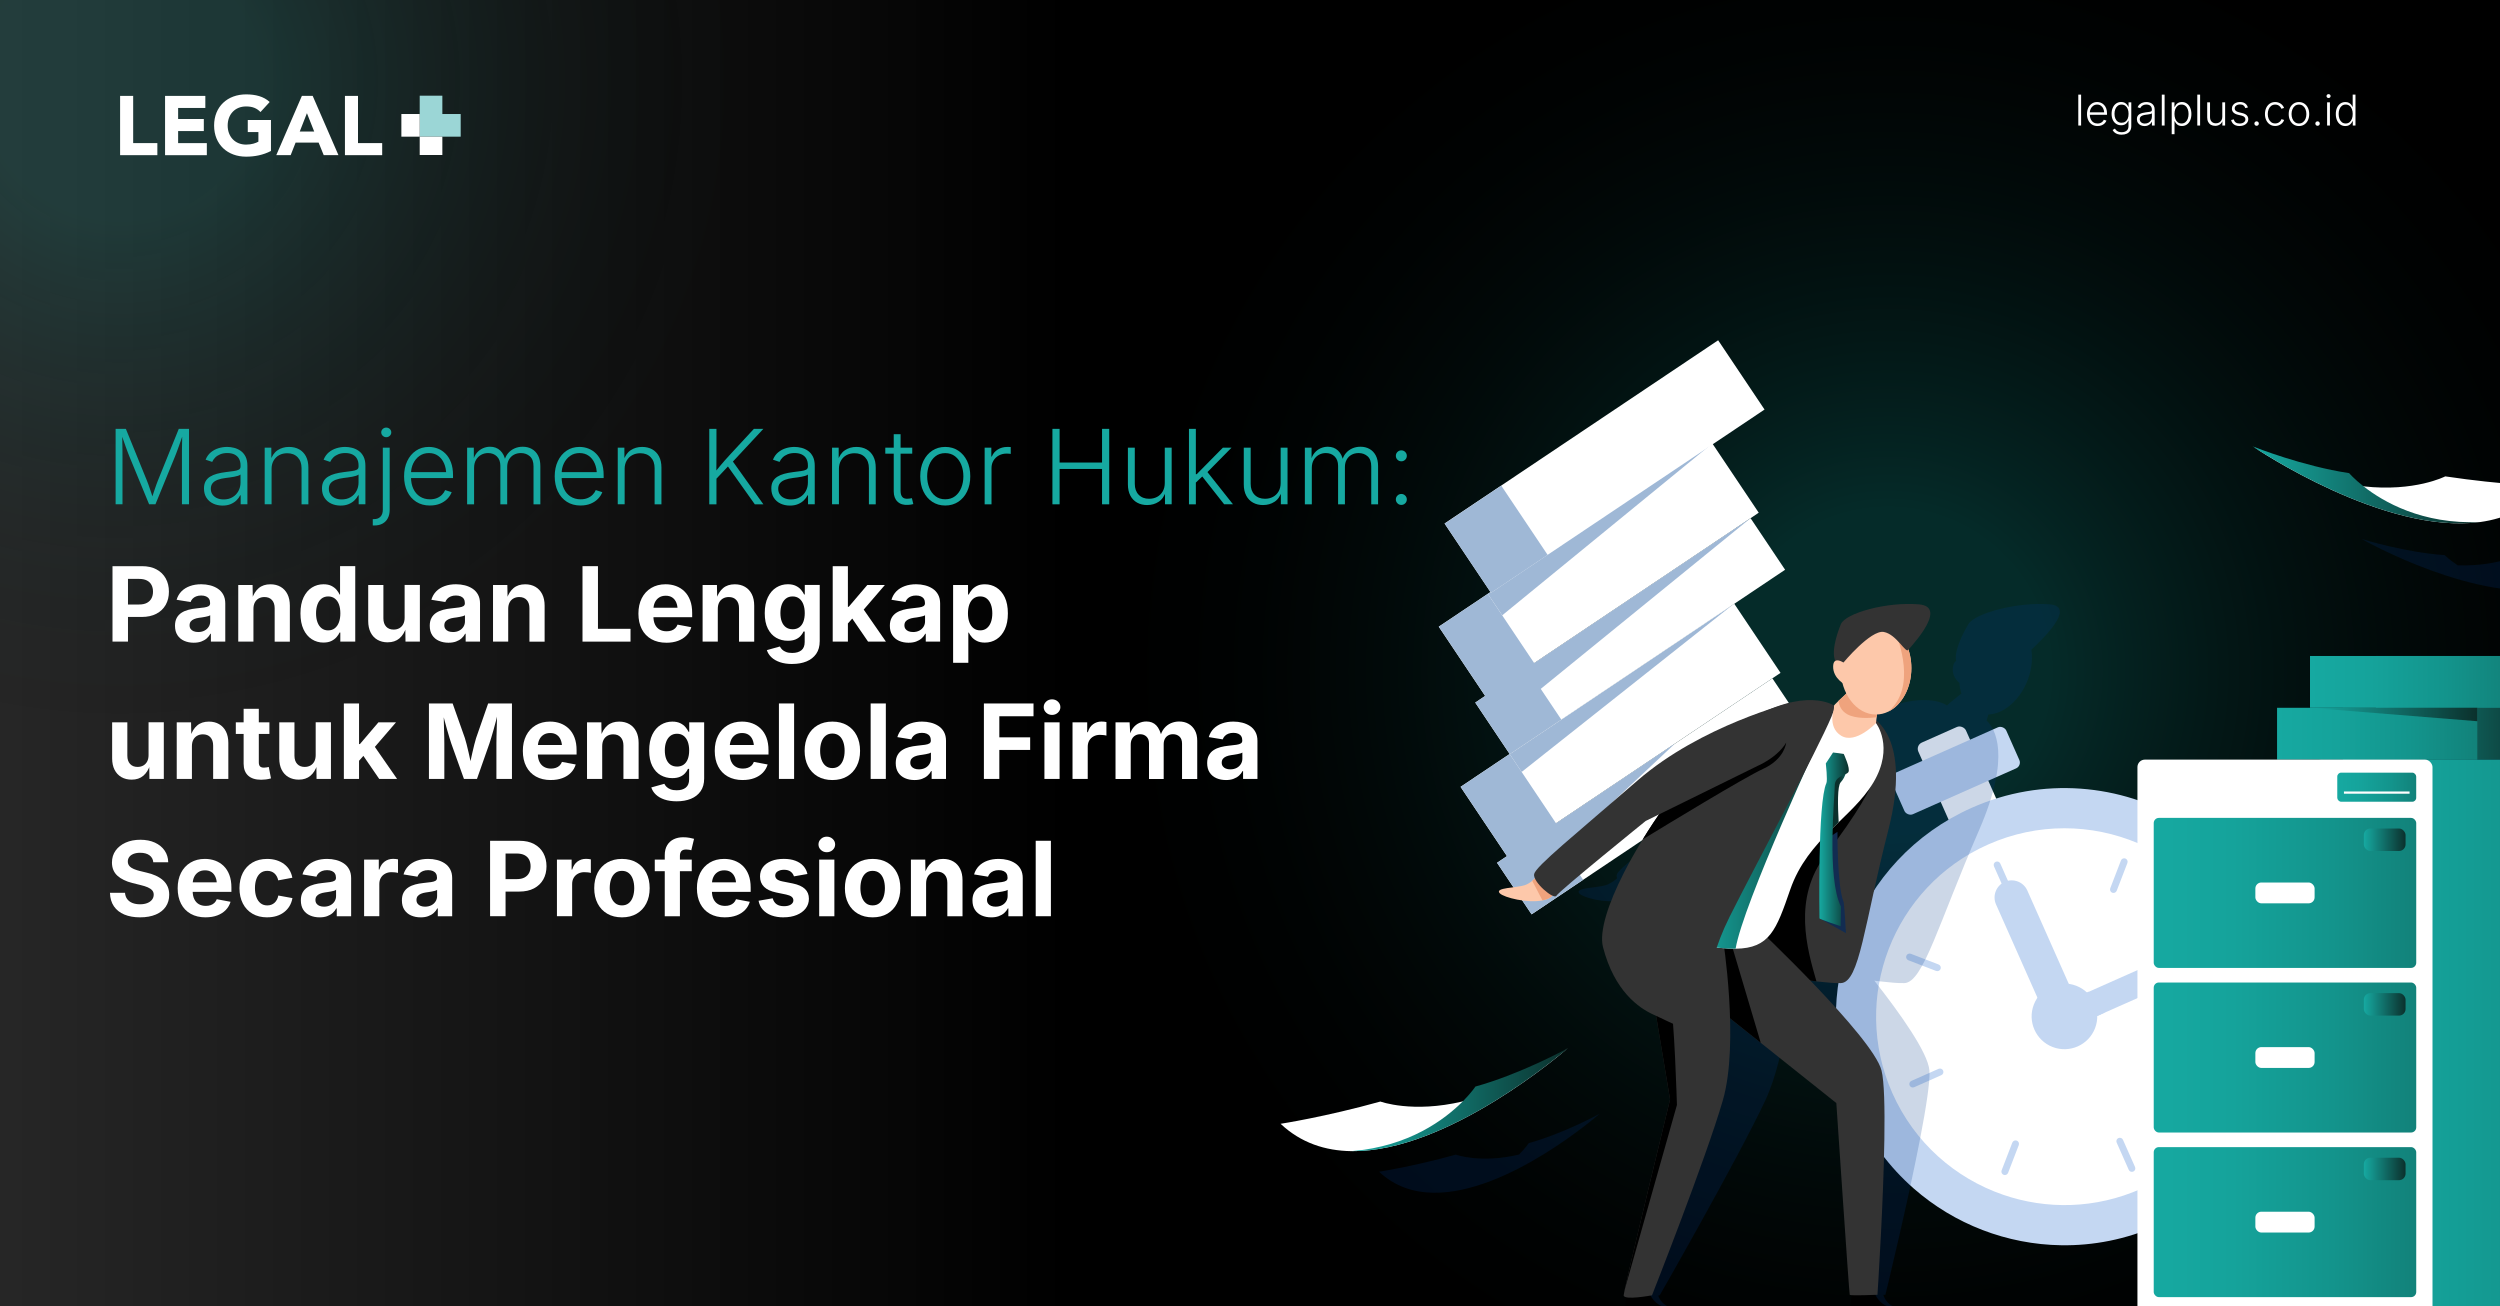 <svg xmlns="http://www.w3.org/2000/svg" xmlns:xlink="http://www.w3.org/1999/xlink" width="1200" height="627" viewBox="0 0 1200 627"><defs><clipPath id="b"><rect x="-1220" y="-10" width="1220" height="647.99" fill="none" stroke-width="0"></rect></clipPath><radialGradient id="c" cx="-30.67" cy="660.44" fx="-30.67" fy="660.44" r="384.67" gradientUnits="userSpaceOnUse"><stop offset=".17" stop-color="#15a9a1" stop-opacity=".4"></stop><stop offset=".84" stop-color="#000" stop-opacity="0"></stop></radialGradient><clipPath id="d"><rect x="-5" y="-11" width="1220" height="647.99" fill="none" stroke-width="0"></rect></clipPath><linearGradient id="e" x1="1217.06" y1="313" x2="3.66" y2="313" gradientTransform="translate(1203.67 626) rotate(180)" gradientUnits="userSpaceOnUse"><stop offset=".58" stop-color="#000"></stop><stop offset="1" stop-color="#262626"></stop></linearGradient><radialGradient id="f" cx="906.27" cy="322.16" fx="906.27" fy="322.16" r="463.45" xlink:href="#c"></radialGradient><radialGradient id="g" cx="57.65" cy="39.04" fx="57.65" fy="39.04" r="384.67" xlink:href="#c"></radialGradient><linearGradient id="h" data-name="New Gradient Swatch" x1="648.7" y1="527.86" x2="752.52" y2="527.86" gradientUnits="userSpaceOnUse"><stop offset="0" stop-color="#16a9a1"></stop><stop offset="1" stop-color="#0b302c"></stop></linearGradient><linearGradient id="i" data-name="New Gradient Swatch" x1="891.29" y1="384.39" x2="882.82" y2="384.39" xlink:href="#h"></linearGradient><linearGradient id="j" data-name="New Gradient Swatch" x1="873.25" y1="402.9" x2="887.44" y2="402.9" xlink:href="#h"></linearGradient><linearGradient id="k" data-name="New Gradient Swatch" x1="813.75" y1="398.46" x2="879.5" y2="398.46" xlink:href="#h"></linearGradient><linearGradient id="l" data-name="New Gradient Swatch" x1="1081.33" y1="232.75" x2="1190.42" y2="232.75" xlink:href="#h"></linearGradient><linearGradient id="m" data-name="New Gradient Swatch" x1="1124.61" y1="352.17" x2="1220.74" y2="352.17" xlink:href="#h"></linearGradient><linearGradient id="n" data-name="New Gradient Swatch 2" x1="1092.99" y1="352.17" x2="1189.12" y2="352.17" gradientUnits="userSpaceOnUse"><stop offset="0" stop-color="#16a9a1"></stop><stop offset=".3" stop-color="#15a39b"></stop><stop offset=".68" stop-color="#13948c"></stop><stop offset="1" stop-color="#12827a"></stop></linearGradient><linearGradient id="o" data-name="New Gradient Swatch" x1="1140.42" y1="327.31" x2="1236.55" y2="327.31" xlink:href="#h"></linearGradient><linearGradient id="p" data-name="New Gradient Swatch 2" x1="1108.8" y1="327.31" x2="1204.93" y2="327.31" xlink:href="#n"></linearGradient><linearGradient id="q" data-name="New Gradient Swatch" x1="1108.8" y1="342.97" x2="1189.12" y2="342.97" xlink:href="#h"></linearGradient><linearGradient id="r" data-name="New Gradient Swatch 2" x1="1111" y1="500.4" x2="1267.24" y2="500.4" xlink:href="#n"></linearGradient><linearGradient id="s" data-name="New Gradient Swatch 2" x1="1033.79" y1="428.6" x2="1159.78" y2="428.6" xlink:href="#n"></linearGradient><linearGradient id="t" data-name="New Gradient Swatch" x1="1134.63" y1="403.08" x2="1154.67" y2="403.08" xlink:href="#h"></linearGradient><linearGradient id="u" data-name="New Gradient Swatch 2" x1="1033.79" y1="507.61" x2="1159.78" y2="507.61" xlink:href="#n"></linearGradient><linearGradient id="v" data-name="New Gradient Swatch" x1="1134.63" y1="482.09" x2="1154.67" y2="482.09" xlink:href="#h"></linearGradient><linearGradient id="w" data-name="New Gradient Swatch 2" x1="1121.89" y1="377.86" x2="1159.78" y2="377.86" xlink:href="#n"></linearGradient><linearGradient id="x" data-name="New Gradient Swatch 2" x1="1033.79" y1="586.62" x2="1159.78" y2="586.62" xlink:href="#n"></linearGradient><linearGradient id="y" data-name="New Gradient Swatch" x1="1134.63" y1="561.1" x2="1154.67" y2="561.1" xlink:href="#h"></linearGradient></defs><g><g id="a" data-name="Layer 1"><g clip-path="url(#b)"><g opacity=".79"><image width="8690" height="2664" transform="translate(-1943.84 -23.28) scale(.24)"></image></g><circle cx="-30.67" cy="660.44" r="384.67" fill="url(#c)" opacity=".45" stroke-width="0"></circle></g><g><g clip-path="url(#d)"><g><rect x="-24" y="-25.5" width="1251.67" height="677" transform="translate(1203.67 626) rotate(-180)" fill="url(#e)" stroke-width="0"></rect><g opacity=".79"><image width="8690" height="2663" transform="translate(-728.72 -24.24) scale(.24)"></image></g></g><circle cx="906.27" cy="322.16" r="463.45" fill="url(#f)" opacity=".63" stroke-width="0"></circle><circle cx="57.65" cy="39.04" r="384.67" fill="url(#g)" opacity=".45" stroke-width="0"></circle><g><g><rect x="929.41" y="350.43" width="25.01" height="54.25" rx="3.28" ry="3.28" transform="translate(-72.17 414.79) rotate(-23.95)" fill="#fff" stroke-width="0"></rect><path d="M1091.23,443.48c24.59,55.38-.36,120.2-55.74,144.79-15,6.66-30.69,9.69-46.1,9.45-26.05-.38-51.25-10.09-70.83-27.26-11.58-10.15-21.2-22.92-27.86-37.93-24.59-55.37.36-120.2,55.74-144.79,17-7.55,34.89-10.43,52.22-9.19,17.35,1.24,34.16,6.59,48.97,15.51,6.64,3.99,12.87,8.7,18.58,14.08,8.38,7.88,15.62,17.2,21.31,27.79,1.32,2.45,2.55,4.97,3.7,7.55Z" fill="#c4d7f2" stroke-width="0"></path><path d="M1073.6,451.31c20.27,45.64-.3,99.06-45.94,119.33-21.79,9.68-45.35,10.04-66.23,2.82-22.86-7.9-42.51-24.91-53.1-48.76-20.27-45.64.3-99.06,45.94-119.33,23.84-10.59,49.81-10.03,72.06-.58,20.35,8.64,37.59,24.72,47.27,46.52Z" fill="#fff" stroke-width="0"></path><path d="M965.09,429.74h0c-.84.37-1.82,0-2.19-.84l-5.79-13.05c-.37-.84,0-1.82.84-2.19h0c.84-.37,1.82,0,2.19.84l5.79,13.05c.37.84,0,1.82-.84,2.19Z" fill="#c4d7f2" stroke-width="0"></path><path d="M1013.87,428.51h0c-.85-.33-1.28-1.3-.95-2.15l5.13-13.32c.33-.85,1.3-1.28,2.15-.95h0c.85.33,1.28,1.3.95,2.15l-5.13,13.32c-.33.85-1.3,1.28-2.15.95Z" fill="#c4d7f2" stroke-width="0"></path><path d="M1049.23,462.13h0c-.37-.84,0-1.82.84-2.19l13.05-5.79c.84-.37,1.82,0,2.19.84h0c.37.84,0,1.82-.84,2.19l-13.05,5.79c-.84.37-1.82,0-2.19-.84Z" fill="#c4d7f2" stroke-width="0"></path><path d="M1050.46,510.91h0c.33-.85,1.3-1.28,2.15-.95l13.32,5.13c.85.33,1.28,1.3.95,2.15h0c-.33.85-1.3,1.28-2.15.95l-13.32-5.13c-.85-.33-1.28-1.3-.95-2.15Z" fill="#c4d7f2" stroke-width="0"></path><path d="M1016.84,546.27h0c.84-.37,1.82,0,2.19.84l5.79,13.05c.37.84,0,1.82-.84,2.19h0c-.84.37-1.82,0-2.19-.84l-5.79-13.05c-.37-.84,0-1.82.84-2.19Z" fill="#c4d7f2" stroke-width="0"></path><path d="M968.06,547.5h0c.85.33,1.28,1.3.95,2.15l-5.13,13.32c-.33.85-1.3,1.28-2.15.95h0c-.85-.33-1.28-1.3-.95-2.15l5.13-13.32c.33-.85,1.3-1.28,2.15-.95Z" fill="#c4d7f2" stroke-width="0"></path><path d="M932.7,513.88h0c.37.84,0,1.82-.84,2.19l-13.05,5.79c-.84.37-1.82,0-2.19-.84h0c-.37-.84,0-1.82.84-2.19l13.05-5.79c.84-.37,1.82,0,2.19.84Z" fill="#c4d7f2" stroke-width="0"></path><path d="M931.47,465.1h0c-.33.85-1.3,1.28-2.15.95l-13.32-5.13c-.85-.33-1.28-1.3-.95-2.15h0c.33-.85,1.3-1.28,2.15-.95l13.32,5.13c.85.33,1.28,1.3.95,2.15Z" fill="#c4d7f2" stroke-width="0"></path><rect x="908.41" y="359.27" width="60.34" height="21.56" rx="3.06" ry="3.06" transform="translate(-69.41 412.79) rotate(-23.95)" fill="#c4d7f2" stroke-width="0"></rect><g><path d="M993.78,494.23h0c4.13-1.83,6.01-6.72,4.18-10.85l-24.84-55.93c-1.83-4.13-6.72-6.01-10.85-4.18h0c-4.13,1.83-6.01,6.72-4.18,10.85l24.84,55.93c1.83,4.13,6.72,6.01,10.85,4.18Z" fill="#c4d7f2" stroke-width="0"></path><path d="M983.47,491.26c.69,1.54,1.94,2.66,3.4,3.23,1.47.57,3.15.57,4.69-.11l64.99-28.86c3.09-1.37,4.49-5.02,3.12-8.1-.69-1.54-1.94-2.67-3.41-3.23-1.47-.56-3.15-.57-4.69.11l-64.99,28.86c-3.09,1.37-4.49,5.02-3.12,8.1Z" fill="#c4d7f2" stroke-width="0"></path><path d="M983.47,491.26c.69,1.54,1.94,2.66,3.4,3.23,1.47.57,3.15.57,4.69-.11l18.64-8.28c-.22-.93-.53-1.85-.93-2.76-1.42-3.21-3.79-5.71-6.63-7.31l-16.06,7.13c-3.09,1.37-4.49,5.02-3.12,8.1Z" fill="#c4d7f2" stroke-width="0"></path><circle cx="990.98" cy="487.93" r="15.75" transform="translate(179.62 1237.46) rotate(-68.95)" fill="#c4d7f2" stroke-width="0"></circle><rect x="984.84" y="481.79" width="12.27" height="12.27" rx="3.64" ry="3.64" transform="translate(2094.7 531.64) rotate(156.05)" fill="#c4d7f2" stroke-width="0"></rect></g></g><rect x="1125.09" y="365.88" width="31.5" height="1.07" fill="#fff" stroke-width="0"></rect><path d="M733.81,548.69s-1.51,2.31-4.67,5.49c-18.54,4.41-30.36.04-30.36.04-20.54,5.72-36.81,8.21-36.81,8.21,7.5,7.07,16.52,9.95,26.08,10.09.03,0,.04,0,.06,0,35.51.45,78.53-36.87,79.76-37.95-.82.45-17.38,9.49-34.06,14.13Z" fill="#003889" opacity=".2" stroke-width="0"></path><g><path d="M752.52,503.16c-1.6,1.4-57.6,49.98-103.82,49.39-.03,0-.05,0-.08,0-12.44-.18-24.18-3.93-33.94-13.13,0,0,21.18-3.24,47.91-10.68,0,0,15.39,5.69,39.52-.06,14.24-3.36,31.5-10.71,50.41-25.53Z" fill="#fff" stroke-width="0"></path><path d="M752.52,503.16c-1.6,1.4-57.6,49.98-103.82,49.39,27.72-2.2,45.02-15.41,53.41-23.86,4.12-4.14,6.08-7.14,6.08-7.14,21.7-6.03,43.26-17.81,44.33-18.39Z" fill="url(#h)" stroke-width="0"></path></g><path d="M910.56,627.71c-4.38-1.07-5.99-4.32-6.56-6.17.61-.02.98-.04.98-.04,0,0,2.99-12.18,6.71-28.44,6.48-28.29,15.22-68.92,14.43-79.21-.65-8.52-13.96-27.26-26.44-43.13.96.12,1.91.24,2.84.35,4.67.55,8.9.91,11.55.82,9.09-.29,16.27-28.36,35.89-73.43,15.71-36.12,7.49-48.96,3.6-52.63l.46-1.53.4-1.34c1.93-.07,3.86-.56,5.71-1.4,7.01-3.17,13.05-11.32,14.76-20.87.56-3.15.59-6.14.18-8.85,0,0,0,0,0,0h0c5.37-5.07,21.7-20.65,8.85-21.75-15.29-1.3-36.03,4.23-39.14,9.55-2.76,4.71-6.97,13.15-5.81,17.58-.64.36-1.17,1.12-1.46,2.49-.85,3.99,1.33,6.67,2.99,8.07.14,1.82.47,3.53.98,5.11-1.16.96-2.89,2.31-4.35,3.5-1.2.97-2.21,1.82-2.57,2.26,0,0,0,0,0,0,0,0-8.51-6.74-30.17,1.41-15.12,4.69-45.3,15.61-70.41,34.46-35.08,26.33-56.26,41.24-57.8,45-.25.6-.22,1.33-.02,2.12-.43.38-.93.78-1.48,1.17-1.12.81-2.45,1.59-3.89,2.07-4.06,1.35-15.07,1.11-12.74,3.93,1.72,2.07,12.42,4.84,19.86,3.4,2.07-.4,3.88-1.13,5.18-2.29.88.43,1.59.5,1.93.02,1.54-2.17,49.22-35.88,49.22-35.88l6.97-3.15c-3.43,3.96-6.77,7.98-9.96,12-4.31,5.43-8.33,10.84-11.91,16.05-10.29,14.97-16.96,28.3-16.38,35.65,1.67,21.05,11.92,29.3,18.72,32.55.28.14.59.29.9.44l-.46,40.14s-32.17,76.23-38.11,91.45v.02c-.57,1.44-.9,2.33-.94,2.55-.08.47.32.77,1.03.94l-3.19,10.55c-.28.92.25,1.76,1.17,1.83,6.5.51,29.67,2.12,29.77-1.11.11-3.75-3.19-4.73-9.45-6.26-4.13-1.01-5.79-3.94-6.45-5.83.45-.08.71-.12.71-.12,0,0,37.7-65.8,50.69-93.58,5.19-11.09,8.44-25.74,10.49-39.35l6.09,5.66,37.66,34.99s-10.16,91.44-9.97,92.02c.03.09.36.15.89.19l-3.37,11.16c-.34,1.14.31,2.17,1.45,2.26,7,.54,29.28,2.02,29.37-1.14.11-3.75-3.19-4.73-9.45-6.26Z" fill="#003889" opacity=".2" stroke-width="0"></path><g><g><polygon points="724.62 361.92 832.4 289.74 854.66 322.98 746.89 395.17 723.35 410.94 701.08 377.69 724.62 361.92" fill="#fff" stroke-width="0"></polygon><polygon points="742.96 397.8 850.74 325.61 867.32 350.36 759.54 422.55 735.16 438.88 718.59 414.13 742.96 397.8" fill="#fff" stroke-width="0"></polygon><polygon points="724.62 361.92 746.89 395.17 803.95 356.95 750.03 407.54 759.91 422.3 735.16 438.88 718.59 414.13 723.35 410.94 701.08 377.69 724.62 361.92" fill="#9fb8d6" stroke-width="0"></polygon><polygon points="724.62 361.92 730.39 370.54 832.4 289.74 724.62 361.92" fill="#9fb8d6" stroke-width="0"></polygon></g><polygon points="714.15 285.04 821.92 212.86 844.19 246.1 736.41 318.29 712.88 334.05 690.61 300.81 714.15 285.04" fill="#fff" stroke-width="0"></polygon><polygon points="732.49 320.92 840.27 248.73 856.85 273.48 749.07 345.67 724.69 361.99 708.12 337.24 732.49 320.92" fill="#fff" stroke-width="0"></polygon><polygon points="714.15 285.04 736.41 318.29 840.27 248.73 739.56 330.66 749.44 345.42 724.69 361.99 708.12 337.24 712.88 334.05 690.61 300.81 714.15 285.04" fill="#9fb8d6" stroke-width="0"></polygon><polygon points="721.06 295.36 821.92 212.86 714.15 285.04 721.06 295.36" fill="#9fb8d6" stroke-width="0"></polygon><g><path d="M898.43,620.08c.72.07,1.34.51,1.64,1.17.81,1.79,2.98,5.33,7.8,6.45,6.53,1.53,10.01,2.5,10.56,6.25.47,3.16-22.08,1.68-29.17,1.14-1.15-.09-1.99-1.12-1.85-2.26l1.45-11.72c.13-1.08,1.11-1.86,2.19-1.76l7.37.71Z" stroke-width="0"></path><path d="M791.19,620.17c.22.02.4.17.48.37.47,1.28,2.49,5.86,8.09,7.17,6.53,1.53,10.01,2.5,10.56,6.25.48,3.23-22.98,1.62-29.57,1.11-.93-.07-1.61-.9-1.49-1.83l1.67-13.51c.04-.31.31-.53.62-.5l9.64.93Z" stroke-width="0"></path><path d="M745.96,428.8c-.93,1.83-2.99,2.89-5.58,3.4-7.18,1.43-18.38-1.33-20.46-3.4-2.84-2.81,8.22-2.58,12.04-3.93,1.35-.48,2.54-1.26,3.52-2.07,1.78-1.47,2.84-3.04,2.84-3.04,0,0,2.64.5,4.94,1.81,1.66.94,3.15,2.3,3.36,4.2.1.89-.08,1.89-.66,3.03Z" fill="#fdc8aa" stroke-width="0"></path><path d="M745.96,428.8c-.93,1.83-2.99,2.89-5.58,3.4-1.16-2.25-3.69-7.11-4.9-9.4,1.78-1.47,2.84-3.04,2.84-3.04,0,0,2.64.5,4.94,1.81l3.36,4.2c.1.89-.08,1.89-.66,3.03Z" fill="#efa37d" stroke-width="0"></path><path d="M906.39,398.46c-11.58,45.07-13.75,73.14-22.79,73.43-2.63.09-6.93-.27-11.7-.82-2.66-.31-5.48-.67-8.23-1.06-4.31-.6-8.47-1.23-11.67-1.75-3.66-.58-6.09-1-6.09-1l-7.22-12.51-3.39-5.87-5.09-8.83,68.51-95.49s19.24,8.82,7.67,53.89Z" fill="#333" stroke-width="0"></path><path d="M876.43,410.19c-16.21,21.09-8.92,45.6-4.53,60.87-2.66-.31-5.48-.67-8.23-1.06-4.31-.6-8.47-1.23-11.67-1.75l-13.3-13.51-3.39-5.87,66.2-87.62c.02,2.01,5.79,8.78-25.08,48.93Z" stroke-width="0"></path><path d="M902.82,593.05c-.83,16.26-1.64,28.44-1.64,28.44,0,0-13.02.58-13.31,0-.29-.58-6.43-92.02-6.43-92.02l-58.09-46.3-3.19-37.04,21.23-1.66,1.05-.08s56.57,53.25,60.69,69.45c2.62,10.29,1.13,50.92-.31,79.21Z" fill="#333" stroke-width="0"></path><path d="M845.17,500.57l-14.95-50.31-4.99,2.84s-1.2,19.44-1.85,30.1l21.79,17.37Z" stroke-width="0"></path><path d="M826.96,528.17c-8.03,27.78-34,93.58-34,93.58,0,0-13.6,2.57-13.6,0,0-.22.17-1.11.47-2.55v-.02c3.23-15.21,21.81-91.44,21.81-91.44l-8.67-52.01-1.17-7.02,35.16-18.45s8.03,50.13,0,77.91Z" fill="#333" stroke-width="0"></path><path d="M779.83,619.18c3.23-15.21,21.8-91.44,21.8-91.44l-8.67-52.01,8.69,4.22c2.01,7.03,3.28,50.43,3.28,50.43l-25.11,88.8Z" stroke-width="0"></path><path d="M899.23,375.6c-10.2,17.14-31.47,26.91-39.93,51.44-6.67,19.33-9.84,28.15-26.2,28.35-4.39.05-9.73-.51-16.34-1.66-1.14-.2-2.14-.51-3-.93-22.75-10.98,48.36-94.78,48.36-94.78l1.72-1.56,15.05-13.61,1.46-1.32,20.11,5.53s8.97,11.39-1.23,28.54Z" fill="#fff" stroke-width="0"></path><path d="M901.51,338.49l-.71,5.81-.34,2.77s-9.7,10.31-16.69,6.08-3.21-13.68-3.52-14.22c-.12-.21.93-1.27,2.26-2.53,2.14-2.03,4.99-4.54,4.79-4.74l14.22,6.83Z" fill="#fdc8aa" stroke-width="0"></path><path d="M901.51,338.49l-.71,5.81c-3.44.41-9.91.79-13.99-1.39-3.06-1.63-4.07-4.33-4.3-6.51,2.14-2.03,4.99-4.54,4.79-4.74l14.22,6.83Z" fill="#efa37d" stroke-width="0"></path><path d="M882.57,394.67c-.47-8-.65-17.38.95-19.14,2.89-3.17,2.51-6.02,2.51-6.02h-6.53l-1.6,29.76,4.67-4.6Z" fill="url(#i)" stroke-width="0"></path><path d="M881.98,399.27s-.12,26.48,2.93,33.6c.38.88,1.15,15.06,1.15,15.06l-11.68-6.54,2.13-38.49,5.48-3.63Z" fill="#122c51" stroke-width="0"></path><path d="M879.86,361.2c.56,0,5.13.69,5.13.69,0,0,3.33,7.08,2.22,8.74-1.11,1.67-6.52,1.67-6.52,6.52s-3.94,44.4,2.96,58l-.14,9.43s-10.17-3.33-10.17-3.75-.95-55.83,3.33-64.94c.63-1.33-.28-9.43-.28-9.43l3.47-5.27Z" fill="url(#j)" stroke-width="0"></path><path d="M879.5,341.53s-.22.46-.62,1.32c-5.25,11.26-42.25,91.11-45.79,112.54-4.39.05-9.73-.51-16.34-1.66-1.14-.2-2.14-.51-3-.93l34.67-71.87,15.42-24.47,9.41-14.94h6.25Z" fill="url(#k)" stroke-width="0"></path><path d="M879.17,343.85c-6.99,16.67-36.8,71.91-48.96,96.21-13.89,27.78-10.2,45.79-11.29,52.74-.03.17-.06.33-.11.48-1.78,6.01-17.65-2.95-24.85-6.12-7.38-3.26-19.1-11.5-24.52-32.55-1.9-7.35,2.4-20.68,10.02-35.65,2.65-5.21,5.71-10.62,9.04-16.05,6.56-10.67,14.2-21.4,22.02-30.79,9.47-11.4,19.19-20.83,27.5-25.8,28.65-17.15,42.31-7.66,42.31-7.66.04.57-.17,2.82-1.17,5.2Z" fill="#333" stroke-width="0"></path><path d="M857.36,356.48s-.63,7.79-11.04,12.56c-8.9,4.07-46.94,27.21-57.81,33.85,6.56-10.67,14.2-21.4,22.02-30.79,17.32-5.93,46.84-15.62,46.84-15.62Z" stroke-width="0"></path><path d="M859.57,337.32s-43.03,10.86-73.41,37.2c-30.38,26.33-48.9,41.24-49.77,45-.87,3.76,9.55,12.59,10.71,10.42,1.16-2.17,42.83-35.88,42.83-35.88l53.82-26.48s14.58-6.08,15.83-17.36c1.25-11.29,0-12.89,0-12.89Z" fill="#333" stroke-width="0"></path><path d="M914.75,313.42c-.33-.22,21.81-22.03,6.29-23.33-15.52-1.3-35.27,4.23-37.44,9.55-2.17,5.32-5.35,15.41-1.66,19.1,3.69,3.69,32.81-5.32,32.81-5.32Z" fill="#333" stroke-width="0"></path><path d="M917.46,320.69c0,9.55-4.59,17.7-11.03,20.87-1.86.91-3.87,1.41-5.97,1.41-9.39,0-17-9.98-17-22.28s7.61-22.28,17-22.28c3.08,0,5.97,1.08,8.47,2.96,5.1,3.85,8.53,11.06,8.53,19.33Z" fill="#fdc8aa" stroke-width="0"></path><path d="M917.46,320.69c0,9.55-4.59,17.7-11.03,20.87,13.54-11.55,5.23-33.88,2.5-40.2,5.1,3.85,8.53,11.06,8.53,19.33Z" fill="#efa37d" stroke-width="0"></path><path d="M884.58,318.42c0-.16,13.4-16.22,19.64-15.08,6.24,1.14,10.61,10.72,11.84,8.51s.38-14.66-5.77-15.16c-6.15-.51-14.03-1.95-18.52,1.09-4.49,3.04-9.48,8.9-8.83,12.37.65,3.47-.06,8.75-.06,8.75l1.69-.47Z" fill="#333" stroke-width="0"></path><path d="M887.29,319.72s-7.16-6.19-7.38,0,6.29,9.22,6.29,9.22l1.09-9.22Z" fill="#fdc8aa" stroke-width="0"></path></g><polygon points="716.93 235.52 824.71 163.33 846.98 196.58 739.2 268.77 715.67 284.53 693.4 251.28 716.93 235.52" fill="#fff" stroke-width="0"></polygon><rect x="701.76" y="238.79" width="32.73" height="40.02" transform="translate(-22.55 443.4) rotate(-33.81)" fill="#9fb8d6" stroke-width="0"></rect></g><g><path d="M1081.33,214.27c1.76,1.19,63.29,42.55,109.09,36.31.03,0,.05,0,.08,0,12.32-1.7,23.51-6.86,32.08-17.19,0,0-21.42-.62-48.86-4.73,0,0-14.58,7.53-39.23,4.79-14.55-1.59-32.57-6.77-53.16-19.16Z" fill="#fff" stroke-width="0"></path><path d="M1081.33,214.27c1.76,1.19,63.29,42.55,109.09,36.31-27.78,1.22-46.57-9.77-55.93-17.14-4.59-3.6-6.91-6.34-6.91-6.34-22.28-3.33-45.11-12.38-46.25-12.82Z" fill="url(#l)" stroke-width="0"></path></g><path d="M1212.41,264.73s-11.78,7.31-32.72,6.62c-4.1-2.73-6.24-4.88-6.24-4.88-18.98-1.33-38.8-7.44-39.79-7.74,1.56.89,56.1,31.65,94.25,23.37.03,0,.04,0,.07,0,10.26-2.24,19.35-7.33,25.88-16.59,0,0-18.08.89-41.46-.76Z" fill="#003889" opacity=".2" stroke-width="0"></path><g opacity=".2"><path d="M1351.74,474.13h-37.18l24.21-91.51c.45-1.69-.64-3.05-2.42-3.05h-43.27l6.22-23.5h15.81l6.22-23.5h-127.74l-6.22,23.5h-15.81l-6.22,23.5h-63.44c-1.98,0-3.99,1.52-4.48,3.39l-66.11,249.85c-.5,1.87.71,3.39,2.69,3.39h290.52l15.44-58.35h9.05l5.98-22.59h13.62l15.44-58.35h9.05l6.03-22.78h-47.37Z" fill="#003889" stroke-width="0"></path></g><g><rect x="1124.61" y="339.74" width="96.12" height="24.87" fill="url(#m)" stroke-width="0"></rect><rect x="1092.99" y="339.74" width="96.12" height="24.87" fill="url(#n)" stroke-width="0"></rect><rect x="1140.42" y="314.87" width="96.12" height="24.87" fill="url(#o)" stroke-width="0"></rect><rect x="1108.8" y="314.87" width="96.12" height="24.87" fill="url(#p)" stroke-width="0"></rect><polygon points="1108.8 339.74 1189.12 346.19 1189.12 339.74 1108.8 339.74" fill="url(#q)" stroke-width="0"></polygon></g><g><rect x="1111" y="364.61" width="156.23" height="271.59" rx="3.23" ry="3.23" fill="url(#r)" stroke-width="0"></rect><rect x="1025.97" y="364.61" width="141.63" height="271.59" rx="3.59" ry="3.59" fill="#fff" stroke-width="0"></rect><g><rect x="1033.79" y="392.59" width="126" height="72.01" rx="2.48" ry="2.48" fill="url(#s)" stroke-width="0"></rect><rect x="1082.57" y="423.6" width="28.44" height="10" rx="2.88" ry="2.88" fill="#fff" stroke-width="0"></rect><rect x="1134.63" y="397.68" width="20.04" height="10.8" rx="3.16" ry="3.16" fill="url(#t)" stroke-width="0"></rect></g><g><rect x="1033.79" y="471.6" width="126" height="72.01" rx="2.48" ry="2.48" fill="url(#u)" stroke-width="0"></rect><rect x="1082.57" y="502.61" width="28.44" height="10" rx="2.88" ry="2.88" fill="#fff" stroke-width="0"></rect><rect x="1134.63" y="476.69" width="20.04" height="10.8" rx="3.16" ry="3.16" fill="url(#v)" stroke-width="0"></rect></g><rect x="1121.89" y="370.87" width="37.89" height="13.97" rx="1.89" ry="1.89" fill="url(#w)" stroke-width="0"></rect><rect x="1125.09" y="379.91" width="31.5" height="1.07" fill="#fff" stroke-width="0"></rect><g><rect x="1033.79" y="550.61" width="126" height="72.01" rx="2.48" ry="2.48" fill="url(#x)" stroke-width="0"></rect><rect x="1082.57" y="581.62" width="28.44" height="10" rx="2.88" ry="2.88" fill="#fff" stroke-width="0"></rect><rect x="1134.63" y="555.7" width="20.04" height="10.8" rx="3.16" ry="3.16" fill="url(#y)" stroke-width="0"></rect></g></g></g></g><g><g><g><path d="M57.65,46.03h6.27v22.66h11.61v5.79h-17.88v-28.45Z" fill="#fff" stroke-width="0"></path><path d="M79.23,46.03h19.33v5.79h-13.06v5.3h12.33v5.79h-12.33v5.79h13.78v5.79h-20.05v-28.45Z" fill="#fff" stroke-width="0"></path><path d="M130.05,72.47c-3.7,1.93-7.75,2.73-11.93,2.73-8.88,0-15.35-5.83-15.35-14.95s6.47-14.95,15.35-14.95c4.5,0,8.48,1,11.33,3.66l-4.42,4.82c-1.69-1.77-3.74-2.69-6.91-2.69-5.34,0-8.84,3.86-8.84,9.16s3.5,9.16,8.84,9.16c2.73,0,4.74-.76,5.91-1.41v-4.62h-5.1v-5.79h11.13v14.87Z" fill="#fff" stroke-width="0"></path><path d="M144.91,46.03h5.18l12.37,28.45h-7.07l-2.45-6.03h-11.05l-2.37,6.03h-6.91l12.29-28.45ZM147.33,54.31l-3.46,8.84h6.95l-3.5-8.84Z" fill="#fff" stroke-width="0"></path><path d="M165.57,46.03h6.27v22.66h11.61v5.79h-17.88v-28.45Z" fill="#fff" stroke-width="0"></path></g><polygon points="221.13 54.73 221.13 65.6 201.46 65.6 201.46 45.93 212.33 45.93 212.33 54.73 221.13 54.73" fill="#9bd6d6" stroke-width="0"></polygon><rect x="201.46" y="65.6" width="10.87" height="8.8" fill="#fff" stroke-width="0"></rect><rect x="192.66" y="54.73" width="8.8" height="10.87" fill="#fff" stroke-width="0"></rect></g><g><path d="M998.93,45.42v14.84h-1.35v-14.84h1.35Z" fill="#fff" stroke-width="0"></path><path d="M1006.85,60.5c-1.04,0-1.94-.24-2.71-.73-.76-.49-1.35-1.16-1.76-2.03s-.62-1.86-.62-2.98.2-2.12.61-2.99.98-1.55,1.71-2.05,1.58-.75,2.55-.75c.61,0,1.2.11,1.76.33.56.22,1.07.56,1.52,1.02.45.45.81,1.03,1.07,1.73.26.7.39,1.52.39,2.46v.59h-8.74v-1.17h8.01l-.62.44c0-.8-.14-1.51-.41-2.14s-.66-1.13-1.17-1.49c-.5-.36-1.11-.55-1.82-.55s-1.32.19-1.85.56c-.53.37-.94.86-1.23,1.47-.3.61-.44,1.28-.44,2.01v.7c0,.87.15,1.63.46,2.29.31.65.74,1.16,1.3,1.52.56.36,1.22.54,1.99.54.52,0,.97-.08,1.37-.25.4-.17.73-.39,1-.66.27-.28.47-.58.6-.9l1.29.41c-.17.46-.45.9-.83,1.29-.38.4-.86.72-1.44.96-.58.24-1.24.36-1.99.36Z" fill="#fff" stroke-width="0"></path><path d="M1018.42,64.66c-.76,0-1.42-.1-2-.29-.58-.2-1.06-.46-1.45-.8-.39-.34-.7-.73-.92-1.17l1.12-.68c.16.29.37.56.64.83.27.27.62.49,1.04.66.42.17.95.25,1.56.25.98,0,1.77-.24,2.37-.73.6-.49.9-1.24.9-2.27v-2.5h-.13c-.15.35-.36.69-.64,1.02-.28.34-.65.61-1.1.83-.45.22-1.01.32-1.67.32-.88,0-1.67-.22-2.36-.66-.69-.44-1.23-1.07-1.62-1.88-.39-.82-.59-1.79-.59-2.93s.19-2.13.58-2.98c.38-.85.92-1.52,1.61-2,.69-.48,1.49-.72,2.4-.72.68,0,1.24.12,1.69.36.45.24.81.54,1.09.89.28.35.49.7.63,1.04h.14v-2.14h1.31v11.4c0,.94-.2,1.72-.6,2.33s-.95,1.06-1.64,1.36c-.7.3-1.49.44-2.38.44ZM1018.34,58.92c.71,0,1.32-.17,1.82-.51.5-.34.88-.83,1.15-1.47s.4-1.41.4-2.3-.13-1.63-.39-2.3c-.26-.67-.64-1.19-1.14-1.57s-1.11-.57-1.83-.57-1.35.2-1.85.59-.89.93-1.15,1.6c-.26.67-.39,1.42-.39,2.25s.13,1.59.4,2.23c.27.64.65,1.15,1.16,1.51s1.12.54,1.84.54Z" fill="#fff" stroke-width="0"></path><path d="M1029.38,60.51c-.68,0-1.29-.13-1.85-.39-.55-.26-1-.64-1.33-1.15-.33-.5-.49-1.12-.49-1.83,0-.55.1-1.01.31-1.39.21-.38.5-.68.89-.93.39-.24.84-.43,1.36-.57.52-.14,1.1-.25,1.73-.33.62-.08,1.14-.15,1.57-.2.43-.06.76-.15.99-.27.23-.13.34-.33.34-.61v-.26c0-.5-.1-.93-.3-1.28-.2-.36-.5-.63-.89-.83-.39-.19-.86-.29-1.42-.29-.52,0-.99.08-1.38.24s-.73.38-.99.64c-.26.26-.46.55-.59.86l-1.29-.44c.25-.6.59-1.09,1.04-1.45.44-.37.95-.63,1.5-.8.56-.17,1.12-.25,1.69-.25.44,0,.89.06,1.35.17s.9.31,1.29.59c.4.28.72.65.97,1.14s.37,1.09.37,1.83v7.56h-1.32v-1.76h-.1c-.16.34-.4.66-.71.97-.31.31-.7.56-1.15.75-.46.19-.99.29-1.59.29ZM1029.58,59.3c.68,0,1.26-.15,1.76-.45s.88-.7,1.16-1.21c.27-.5.41-1.06.41-1.66v-1.58c-.1.09-.26.18-.49.25-.23.07-.48.14-.77.19s-.58.1-.87.14c-.29.04-.55.07-.77.1-.62.07-1.15.19-1.59.36-.44.17-.78.39-1.01.68-.23.29-.34.65-.34,1.09s.11.82.33,1.14.52.55.9.72.81.25,1.29.25Z" fill="#fff" stroke-width="0"></path><path d="M1039.01,45.42v14.84h-1.35v-14.84h1.35Z" fill="#fff" stroke-width="0"></path><path d="M1042.42,64.42v-15.3h1.31v2.14h.15c.15-.34.36-.68.63-1.04s.64-.65,1.09-.89c.45-.24,1.01-.36,1.7-.36.91,0,1.71.24,2.39.72.68.48,1.22,1.15,1.6,2.01s.58,1.87.58,3.02-.19,2.17-.57,3.03c-.38.87-.92,1.54-1.6,2.02s-1.48.72-2.4.72c-.66,0-1.22-.12-1.68-.36s-.82-.54-1.1-.9-.49-.71-.64-1.06h-.11v6.25h-1.35ZM1047.12,59.27c.73,0,1.35-.2,1.85-.61.5-.4.88-.95,1.15-1.64.26-.69.39-1.46.39-2.31s-.13-1.62-.39-2.3c-.26-.68-.64-1.22-1.15-1.62-.5-.4-1.12-.6-1.85-.6s-1.33.19-1.83.58c-.5.39-.88.92-1.15,1.59-.26.68-.39,1.46-.39,2.34s.13,1.67.4,2.36c.27.69.65,1.23,1.15,1.62.5.39,1.11.59,1.82.59Z" fill="#fff" stroke-width="0"></path><path d="M1056.05,45.42v14.84h-1.35v-14.84h1.35Z" fill="#fff" stroke-width="0"></path><path d="M1063.27,60.41c-.75,0-1.41-.16-1.99-.47s-1.02-.78-1.34-1.38c-.32-.61-.48-1.35-.48-2.23v-7.2h1.35v7.1c0,.91.26,1.63.77,2.16.51.53,1.2.79,2.05.79.58,0,1.11-.12,1.57-.37.46-.25.83-.61,1.1-1.08.27-.47.4-1.02.4-1.66v-6.94h1.36v11.14h-1.32v-2.6h.2c-.31.98-.79,1.69-1.44,2.11-.66.43-1.4.64-2.23.64Z" fill="#fff" stroke-width="0"></path><path d="M1075.02,60.5c-.73,0-1.38-.11-1.94-.33-.56-.22-1.03-.55-1.39-.98s-.61-.95-.75-1.58l1.29-.31c.16.67.48,1.17.95,1.5.47.33,1.08.49,1.82.49.84,0,1.52-.19,2.03-.57.51-.38.76-.85.76-1.41,0-.45-.15-.83-.45-1.13-.3-.3-.76-.52-1.36-.67l-1.81-.44c-.96-.23-1.67-.6-2.15-1.09s-.71-1.12-.71-1.87c0-.62.17-1.17.5-1.64.33-.47.8-.84,1.38-1.11.59-.27,1.26-.4,2.01-.4.7,0,1.31.11,1.81.32s.92.52,1.25.91c.33.39.58.86.74,1.39l-1.24.32c-.17-.51-.46-.93-.86-1.27s-.97-.5-1.7-.5-1.34.18-1.82.53c-.48.35-.72.81-.72,1.36,0,.47.16.86.48,1.16.32.3.83.53,1.51.7l1.7.41c.94.23,1.65.59,2.12,1.09.47.49.7,1.11.7,1.84,0,.64-.18,1.2-.53,1.69-.35.49-.84.88-1.47,1.16-.63.28-1.35.42-2.17.42Z" fill="#fff" stroke-width="0"></path><path d="M1083.17,60.38c-.3,0-.55-.1-.76-.31-.21-.21-.31-.46-.31-.76s.1-.55.31-.76c.21-.21.46-.31.76-.31s.55.1.76.31c.21.21.31.46.31.76s-.1.55-.31.76c-.21.21-.46.31-.76.31Z" fill="#fff" stroke-width="0"></path><path d="M1092.1,60.47c-.97,0-1.82-.24-2.56-.73-.74-.48-1.31-1.16-1.73-2.02-.42-.86-.63-1.86-.63-2.98s.21-2.15.63-3.01c.42-.87,1-1.54,1.73-2.03s1.59-.73,2.56-.73c.56,0,1.08.08,1.55.25s.89.39,1.25.66c.37.28.67.58.91.92.24.34.42.67.53,1.01l-1.28.4c-.06-.21-.17-.42-.33-.66s-.36-.45-.61-.66c-.25-.21-.54-.37-.88-.5-.34-.13-.72-.19-1.15-.19-.76,0-1.4.21-1.93.62-.53.41-.93.96-1.21,1.64-.28.68-.42,1.44-.42,2.28s.14,1.58.42,2.26c.28.68.68,1.23,1.21,1.64.53.41,1.17.61,1.93.61.43,0,.82-.07,1.17-.2.34-.13.65-.3.9-.51.25-.21.46-.43.62-.68.16-.24.27-.47.33-.68l1.27.4c-.11.35-.28.69-.53,1.03-.25.34-.55.65-.93.93s-.8.51-1.28.68c-.48.17-1,.25-1.56.25Z" fill="#fff" stroke-width="0"></path><path d="M1103.5,60.5c-.97,0-1.82-.24-2.56-.73-.74-.49-1.31-1.17-1.73-2.03-.42-.87-.63-1.86-.63-2.98s.21-2.15.63-3.01c.42-.87,1-1.54,1.73-2.03s1.59-.73,2.56-.73,1.81.24,2.55.73,1.32,1.17,1.74,2.03c.42.87.63,1.87.63,3.01s-.21,2.12-.62,2.98-.99,1.54-1.73,2.03c-.74.49-1.6.73-2.57.73ZM1103.5,59.27c.76,0,1.41-.21,1.94-.62s.93-.96,1.21-1.64.41-1.44.41-2.26-.14-1.59-.42-2.28c-.28-.69-.68-1.24-1.21-1.65s-1.18-.62-1.93-.62-1.4.21-1.93.62c-.53.42-.93.97-1.21,1.65-.28.69-.42,1.45-.42,2.28s.14,1.58.41,2.26.68,1.23,1.21,1.64c.53.41,1.17.62,1.94.62Z" fill="#fff" stroke-width="0"></path><path d="M1112.43,60.38c-.3,0-.55-.1-.76-.31-.21-.21-.31-.46-.31-.76s.1-.55.31-.76c.21-.21.46-.31.76-.31s.55.1.76.31c.21.21.31.46.31.76s-.1.55-.31.76c-.21.21-.46.31-.76.31Z" fill="#fff" stroke-width="0"></path><path d="M1117.7,47.06c-.27,0-.5-.09-.69-.28s-.29-.41-.29-.67.1-.49.29-.67.43-.27.69-.27.5.09.7.27.29.41.29.67-.1.48-.29.67-.42.28-.7.28ZM1117.01,60.26v-11.14h1.35v11.14h-1.35Z" fill="#fff" stroke-width="0"></path><path d="M1125.75,60.5c-.9,0-1.7-.24-2.39-.72s-1.22-1.16-1.6-2.02c-.38-.87-.57-1.88-.57-3.03s.19-2.15.58-3.02.92-1.53,1.61-2.01c.69-.48,1.48-.72,2.39-.72.68,0,1.24.12,1.69.36.45.24.82.54,1.09.89s.49.7.63,1.04h.11v-5.85h1.34v14.84h-1.3v-2.08h-.15c-.15.35-.36.7-.64,1.06-.28.36-.64.66-1.1.9-.45.24-1.02.36-1.69.36ZM1125.93,59.27c.72,0,1.33-.2,1.83-.59.5-.39.88-.93,1.15-1.62.26-.69.39-1.47.39-2.36s-.13-1.66-.39-2.34-.64-1.21-1.15-1.59c-.5-.39-1.11-.58-1.83-.58s-1.34.2-1.84.6c-.5.4-.89.94-1.15,1.62-.26.68-.39,1.45-.39,2.3s.13,1.62.39,2.31c.26.69.65,1.24,1.15,1.64.5.41,1.12.61,1.83.61Z" fill="#fff" stroke-width="0"></path></g></g></g><g><path d="M55.5,242.07v-36.22h4.91l10.11,24.85c.23.53.47,1.16.72,1.88.25.72.52,1.49.8,2.31.28.82.55,1.63.81,2.44.26.81.5,1.58.73,2.31h-.88c.23-.7.47-1.44.73-2.24.26-.79.53-1.6.81-2.43.28-.83.56-1.61.81-2.35.26-.74.5-1.38.73-1.93l10.04-24.85h4.91v36.22h-3.4v-25.36c0-.86.01-1.75.04-2.69.02-.93.04-1.87.06-2.81.02-.94.02-1.86.02-2.77h.39c-.32.97-.66,1.96-1.01,2.95-.35,1-.69,1.97-1.02,2.91s-.65,1.82-.96,2.64c-.31.82-.58,1.53-.83,2.13l-9.41,23h-3.04l-9.48-23c-.24-.6-.52-1.3-.81-2.09-.3-.79-.62-1.66-.95-2.59-.33-.93-.67-1.9-1.02-2.91-.35-1-.71-2.02-1.08-3.04h.41c.02.83.03,1.7.05,2.63.02.92.03,1.86.05,2.81.02.95.03,1.86.04,2.75,0,.88.01,1.7.01,2.44v23h-3.31Z" fill="#16a9a1" stroke-width="0"></path><path d="M106.85,242.68c-1.65,0-3.16-.32-4.51-.95-1.35-.63-2.43-1.56-3.23-2.8-.8-1.23-1.2-2.72-1.2-4.47,0-1.35.25-2.48.75-3.39.5-.92,1.22-1.67,2.16-2.26.94-.59,2.05-1.06,3.32-1.4s2.68-.61,4.22-.8c1.51-.19,2.79-.36,3.84-.5,1.05-.14,1.86-.36,2.42-.67.56-.31.84-.8.84-1.48v-.63c0-1.22-.25-2.26-.74-3.14-.49-.88-1.21-1.55-2.16-2.02-.95-.47-2.1-.71-3.46-.71-1.28,0-2.41.2-3.38.6-.97.4-1.78.92-2.42,1.56-.64.64-1.12,1.34-1.45,2.1l-3.16-1.07c.6-1.47,1.44-2.66,2.53-3.55s2.31-1.54,3.67-1.96c1.36-.41,2.74-.62,4.13-.62,1.07,0,2.17.14,3.31.43,1.13.28,2.19.76,3.16,1.43.97.67,1.76,1.6,2.36,2.77.6,1.18.9,2.66.9,4.46v18.45h-3.23v-4.3h-.24c-.39.83-.96,1.62-1.73,2.37-.76.75-1.7,1.37-2.81,1.84-1.11.47-2.4.71-3.88.71ZM107.33,239.73c1.65,0,3.09-.36,4.3-1.09,1.22-.73,2.16-1.71,2.82-2.94.66-1.23,1-2.58,1-4.06v-3.87c-.24.23-.64.43-1.19.61-.55.18-1.18.33-1.88.46-.7.13-1.41.24-2.13.34s-1.34.18-1.87.24c-1.51.18-2.8.47-3.88.88-1.08.41-1.9.96-2.46,1.65-.56.7-.84,1.58-.84,2.65s.27,2.01.8,2.77,1.26,1.35,2.19,1.75,1.97.61,3.14.61Z" fill="#16a9a1" stroke-width="0"></path><path d="M130.36,225.12v16.94h-3.31v-27.18h3.18l.02,6.35h-.51c.75-2.37,1.92-4.08,3.51-5.13,1.6-1.05,3.42-1.58,5.48-1.58,1.85,0,3.46.39,4.85,1.15,1.39.77,2.47,1.89,3.26,3.37.79,1.48,1.18,3.29,1.18,5.45v17.58h-3.28v-17.33c0-2.22-.62-3.97-1.87-5.26s-2.92-1.93-5.01-1.93c-1.43,0-2.71.3-3.84.91-1.13.61-2.03,1.48-2.69,2.63s-.98,2.49-.98,4.05Z" fill="#16a9a1" stroke-width="0"></path><path d="M163.49,242.68c-1.65,0-3.16-.32-4.51-.95-1.35-.63-2.43-1.56-3.23-2.8-.8-1.23-1.2-2.72-1.2-4.47,0-1.35.25-2.48.75-3.39.5-.92,1.22-1.67,2.16-2.26.94-.59,2.05-1.06,3.32-1.4s2.68-.61,4.22-.8c1.51-.19,2.79-.36,3.84-.5,1.05-.14,1.86-.36,2.42-.67.56-.31.84-.8.84-1.48v-.63c0-1.22-.25-2.26-.74-3.14-.49-.88-1.21-1.55-2.16-2.02-.95-.47-2.1-.71-3.46-.71-1.28,0-2.41.2-3.38.6-.97.4-1.78.92-2.42,1.56-.64.64-1.12,1.34-1.45,2.1l-3.16-1.07c.6-1.47,1.44-2.66,2.53-3.55s2.31-1.54,3.67-1.96c1.36-.41,2.74-.62,4.13-.62,1.07,0,2.17.14,3.31.43,1.13.28,2.19.76,3.16,1.43.97.67,1.76,1.6,2.36,2.77.6,1.18.9,2.66.9,4.46v18.45h-3.23v-4.3h-.24c-.39.83-.96,1.62-1.73,2.37-.76.75-1.7,1.37-2.81,1.84-1.11.47-2.4.71-3.88.71ZM163.98,239.73c1.65,0,3.09-.36,4.3-1.09,1.22-.73,2.16-1.71,2.82-2.94.66-1.23,1-2.58,1-4.06v-3.87c-.24.23-.64.43-1.19.61-.55.18-1.18.33-1.88.46-.7.13-1.41.24-2.13.34s-1.34.18-1.87.24c-1.51.18-2.8.47-3.88.88-1.08.41-1.9.96-2.46,1.65-.56.7-.84,1.58-.84,2.65s.27,2.01.8,2.77,1.26,1.35,2.19,1.75,1.97.61,3.14.61Z" fill="#16a9a1" stroke-width="0"></path><path d="M183.74,214.89h3.31v29.78c0,1.57-.3,2.93-.89,4.06-.59,1.13-1.44,2-2.54,2.6-1.1.6-2.42.9-3.96.9h-.73v-3.06h.68c1.28,0,2.29-.39,3.03-1.18.74-.79,1.11-1.89,1.11-3.32v-29.78ZM185.4,209.86c-.65,0-1.21-.23-1.69-.68-.48-.45-.72-1-.72-1.63s.24-1.19.72-1.64c.48-.45,1.04-.67,1.69-.67s1.23.22,1.7.67.71.99.71,1.64-.24,1.18-.71,1.63c-.47.45-1.04.68-1.7.68Z" fill="#16a9a1" stroke-width="0"></path><path d="M206.38,242.65c-2.54,0-4.75-.6-6.6-1.79-1.86-1.19-3.29-2.84-4.3-4.95-1.01-2.11-1.52-4.53-1.52-7.27s.5-5.17,1.5-7.29,2.39-3.79,4.18-5.01c1.79-1.22,3.87-1.82,6.24-1.82,1.49,0,2.93.27,4.3.81,1.38.54,2.62,1.37,3.72,2.48,1.1,1.11,1.97,2.52,2.6,4.22.63,1.7.95,3.7.95,6v1.43h-21.32v-2.84h19.55l-1.51,1.07c0-1.94-.33-3.69-1-5.23-.67-1.54-1.61-2.76-2.84-3.65s-2.71-1.34-4.45-1.34-3.22.45-4.51,1.36c-1.29.91-2.29,2.11-3.01,3.6-.72,1.49-1.08,3.13-1.08,4.91v1.7c0,2.12.37,3.98,1.12,5.58.75,1.6,1.8,2.84,3.17,3.72,1.37.88,2.99,1.33,4.85,1.33,1.26,0,2.38-.2,3.34-.61.96-.4,1.77-.94,2.43-1.62.66-.67,1.15-1.41,1.47-2.2l3.14,1c-.42,1.13-1.1,2.19-2.03,3.16-.93.97-2.1,1.75-3.51,2.35-1.41.59-3.03.89-4.86.89Z" fill="#16a9a1" stroke-width="0"></path><path d="M224.22,242.07v-27.18h3.21l.02,6.2h-.36c.37-1.52.97-2.77,1.8-3.74.83-.97,1.79-1.7,2.91-2.19,1.11-.49,2.25-.73,3.42-.73,1.99,0,3.63.62,4.92,1.85,1.29,1.23,2.11,2.88,2.47,4.96h-.53c.32-1.41.91-2.62,1.75-3.63.84-1.01,1.87-1.79,3.09-2.35,1.21-.55,2.54-.83,3.99-.83,1.62,0,3.07.35,4.34,1.06s2.28,1.75,3.01,3.14c.74,1.39,1.11,3.1,1.11,5.14v18.31h-3.28v-18.21c0-2.19-.58-3.8-1.75-4.84-1.17-1.04-2.6-1.56-4.3-1.56-1.3,0-2.44.28-3.43.83-.99.55-1.76,1.33-2.32,2.33-.56,1-.84,2.18-.84,3.52v17.92h-3.28v-18.5c0-1.88-.55-3.37-1.64-4.46-1.09-1.09-2.51-1.64-4.24-1.64-1.21,0-2.33.28-3.35.85-1.02.57-1.84,1.38-2.46,2.43-.62,1.05-.92,2.33-.92,3.84v17.48h-3.31Z" fill="#16a9a1" stroke-width="0"></path><path d="M278.68,242.65c-2.54,0-4.75-.6-6.6-1.79-1.86-1.19-3.29-2.84-4.3-4.95-1.01-2.11-1.52-4.53-1.52-7.27s.5-5.17,1.5-7.29,2.39-3.79,4.18-5.01c1.79-1.22,3.87-1.82,6.24-1.82,1.49,0,2.93.27,4.3.81,1.38.54,2.62,1.37,3.72,2.48,1.1,1.11,1.97,2.52,2.6,4.22.63,1.7.95,3.7.95,6v1.43h-21.32v-2.84h19.55l-1.51,1.07c0-1.94-.33-3.69-1-5.23-.67-1.54-1.61-2.76-2.84-3.65s-2.71-1.34-4.45-1.34-3.22.45-4.51,1.36c-1.29.91-2.29,2.11-3.01,3.6-.72,1.49-1.08,3.13-1.08,4.91v1.7c0,2.12.37,3.98,1.12,5.58.75,1.6,1.8,2.84,3.17,3.72,1.37.88,2.99,1.33,4.85,1.33,1.26,0,2.38-.2,3.34-.61.96-.4,1.77-.94,2.43-1.62.66-.67,1.15-1.41,1.47-2.2l3.14,1c-.42,1.13-1.1,2.19-2.03,3.16-.93.97-2.1,1.75-3.51,2.35-1.41.59-3.03.89-4.86.89Z" fill="#16a9a1" stroke-width="0"></path><path d="M299.83,225.12v16.94h-3.31v-27.18h3.18l.02,6.35h-.51c.75-2.37,1.92-4.08,3.51-5.13,1.6-1.05,3.42-1.58,5.48-1.58,1.85,0,3.46.39,4.85,1.15,1.39.77,2.47,1.89,3.26,3.37.79,1.48,1.18,3.29,1.18,5.45v17.58h-3.28v-17.33c0-2.22-.62-3.97-1.87-5.26s-2.92-1.93-5.01-1.93c-1.43,0-2.71.3-3.84.91-1.13.61-2.03,1.48-2.69,2.63s-.98,2.49-.98,4.05Z" fill="#16a9a1" stroke-width="0"></path><path d="M340.45,242.07v-36.22h3.45v12.57l-.05,8.17.05,1.77v13.71h-3.45ZM342.91,230.81l-.12-3.67c.88-1.1,1.73-2.16,2.58-3.17.84-1.01,1.7-2.01,2.56-3,.87-.99,1.76-1.98,2.69-2.97l11.26-12.16h4.55l-15.29,16.41-.24.07-7.97,8.48ZM362.31,242.07l-13.49-18.99,2.21-2.6,15.39,21.59h-4.11Z" fill="#16a9a1" stroke-width="0"></path><path d="M379.18,242.68c-1.65,0-3.16-.32-4.51-.95-1.35-.63-2.43-1.56-3.23-2.8-.8-1.23-1.2-2.72-1.2-4.47,0-1.35.25-2.48.75-3.39.5-.92,1.22-1.67,2.16-2.26.94-.59,2.05-1.06,3.32-1.4s2.68-.61,4.22-.8c1.51-.19,2.79-.36,3.84-.5,1.05-.14,1.86-.36,2.42-.67.56-.31.84-.8.84-1.48v-.63c0-1.22-.25-2.26-.74-3.14-.49-.88-1.21-1.55-2.16-2.02-.95-.47-2.1-.71-3.46-.71-1.28,0-2.41.2-3.38.6-.97.4-1.78.92-2.42,1.56-.64.64-1.12,1.34-1.45,2.1l-3.16-1.07c.6-1.47,1.44-2.66,2.53-3.55s2.31-1.54,3.67-1.96c1.36-.41,2.74-.62,4.13-.62,1.07,0,2.17.14,3.31.43,1.13.28,2.19.76,3.16,1.43.97.67,1.76,1.6,2.36,2.77.6,1.18.9,2.66.9,4.46v18.45h-3.23v-4.3h-.24c-.39.83-.96,1.62-1.73,2.37-.76.75-1.7,1.37-2.81,1.84-1.11.47-2.4.71-3.88.71ZM379.67,239.73c1.65,0,3.09-.36,4.3-1.09,1.22-.73,2.16-1.71,2.82-2.94.66-1.23,1-2.58,1-4.06v-3.87c-.24.23-.64.43-1.19.61-.55.18-1.18.33-1.88.46-.7.13-1.41.24-2.13.34s-1.34.18-1.87.24c-1.51.18-2.8.47-3.88.88-1.08.41-1.9.96-2.46,1.65-.56.7-.84,1.58-.84,2.65s.27,2.01.8,2.77,1.26,1.35,2.19,1.75,1.97.61,3.14.61Z" fill="#16a9a1" stroke-width="0"></path><path d="M402.69,225.12v16.94h-3.31v-27.18h3.18l.02,6.35h-.51c.75-2.37,1.92-4.08,3.51-5.13,1.6-1.05,3.42-1.58,5.48-1.58,1.85,0,3.46.39,4.85,1.15,1.39.77,2.47,1.89,3.26,3.37.79,1.48,1.18,3.29,1.18,5.45v17.58h-3.28v-17.33c0-2.22-.62-3.97-1.87-5.26s-2.92-1.93-5.01-1.93c-1.43,0-2.71.3-3.84.91-1.13.61-2.03,1.48-2.69,2.63s-.98,2.49-.98,4.05Z" fill="#16a9a1" stroke-width="0"></path><path d="M437.87,214.89v2.87h-12.93v-2.87h12.93ZM428.97,208.42h3.31v27.23c0,1.35.3,2.33.9,2.97.6.63,1.52.88,2.75.75.23,0,.51-.03.84-.08.33-.06.64-.12.94-.18l.68,2.84c-.36.11-.75.2-1.18.27-.43.06-.86.1-1.3.12-2.17.15-3.87-.37-5.09-1.54-1.22-1.17-1.83-2.82-1.83-4.92v-27.45Z" fill="#16a9a1" stroke-width="0"></path><path d="M453.72,242.65c-2.37,0-4.45-.6-6.25-1.79-1.8-1.19-3.21-2.84-4.23-4.96-1.02-2.11-1.53-4.54-1.53-7.28s.51-5.24,1.53-7.35c1.02-2.11,2.43-3.77,4.23-4.96,1.8-1.19,3.88-1.79,6.25-1.79s4.43.6,6.24,1.79c1.81,1.19,3.22,2.84,4.24,4.96,1.02,2.12,1.53,4.57,1.53,7.35s-.51,5.17-1.52,7.28c-1.01,2.12-2.42,3.77-4.23,4.96-1.81,1.19-3.89,1.79-6.26,1.79ZM453.72,239.66c1.86,0,3.44-.5,4.74-1.51s2.28-2.34,2.95-4.01,1.01-3.51,1.01-5.52-.34-3.88-1.02-5.56c-.68-1.68-1.67-3.02-2.97-4.04-1.3-1.01-2.87-1.52-4.72-1.52s-3.42.51-4.7,1.52c-1.29,1.01-2.27,2.36-2.95,4.04-.68,1.68-1.02,3.53-1.02,5.56s.34,3.85,1.01,5.52c.67,1.67,1.65,3.01,2.94,4.01s2.86,1.51,4.73,1.51Z" fill="#16a9a1" stroke-width="0"></path><path d="M472.63,242.07v-27.18h3.21v4.23h.24c.55-1.39,1.5-2.51,2.83-3.34,1.34-.83,2.86-1.25,4.56-1.25.28,0,.57,0,.88.01.31,0,.58.02.8.04v3.31c-.11-.03-.36-.07-.73-.11-.37-.04-.78-.06-1.22-.06-1.39,0-2.64.3-3.74.9-1.1.6-1.96,1.42-2.59,2.46-.62,1.04-.94,2.23-.94,3.57v17.43h-3.31Z" fill="#16a9a1" stroke-width="0"></path><path d="M505.16,242.07v-36.22h3.45v16.17h20.37v-16.17h3.45v36.22h-3.45v-16.97h-20.37v16.97h-3.45Z" fill="#16a9a1" stroke-width="0"></path><path d="M550.7,242.43c-1.83,0-3.45-.38-4.85-1.15-1.4-.77-2.5-1.9-3.28-3.38s-1.18-3.29-1.18-5.43v-17.58h3.31v17.33c0,2.22.62,3.98,1.87,5.26,1.25,1.29,2.92,1.93,5.01,1.93,1.43,0,2.71-.3,3.84-.91s2.03-1.48,2.69-2.63.98-2.49.98-4.05v-16.94h3.31v27.18h-3.21v-6.35h.49c-.75,2.4-1.92,4.12-3.53,5.15-1.6,1.04-3.42,1.56-5.45,1.56Z" fill="#16a9a1" stroke-width="0"></path><path d="M570.7,242.07v-36.22h3.31v36.22h-3.31ZM573.72,231.91v-4.28h.68l12.57-12.74h4.16l-12.5,12.67-.39.05-4.52,4.3ZM587.6,242.07l-10.92-13.86,2.36-2.29,12.79,16.14h-4.23Z" fill="#16a9a1" stroke-width="0"></path><path d="M606.32,242.43c-1.83,0-3.45-.38-4.85-1.15-1.4-.77-2.5-1.9-3.28-3.38s-1.18-3.29-1.18-5.43v-17.58h3.31v17.33c0,2.22.62,3.98,1.87,5.26,1.25,1.29,2.92,1.93,5.01,1.93,1.43,0,2.71-.3,3.84-.91s2.03-1.48,2.69-2.63.98-2.49.98-4.05v-16.94h3.31v27.18h-3.21v-6.35h.49c-.75,2.4-1.92,4.12-3.53,5.15-1.6,1.04-3.42,1.56-5.45,1.56Z" fill="#16a9a1" stroke-width="0"></path><path d="M626.33,242.07v-27.18h3.21l.02,6.2h-.36c.37-1.52.97-2.77,1.8-3.74.83-.97,1.79-1.7,2.91-2.19,1.11-.49,2.25-.73,3.42-.73,1.99,0,3.63.62,4.92,1.85,1.29,1.23,2.11,2.88,2.47,4.96h-.53c.32-1.41.91-2.62,1.75-3.63.84-1.01,1.87-1.79,3.09-2.35,1.21-.55,2.54-.83,3.99-.83,1.62,0,3.07.35,4.34,1.06s2.28,1.75,3.01,3.14c.74,1.39,1.11,3.1,1.11,5.14v18.31h-3.28v-18.21c0-2.19-.58-3.8-1.75-4.84-1.17-1.04-2.6-1.56-4.3-1.56-1.3,0-2.44.28-3.43.83-.99.55-1.76,1.33-2.32,2.33-.56,1-.84,2.18-.84,3.52v17.92h-3.28v-18.5c0-1.88-.55-3.37-1.64-4.46-1.09-1.09-2.51-1.64-4.24-1.64-1.21,0-2.33.28-3.35.85-1.02.57-1.84,1.38-2.46,2.43-.62,1.05-.92,2.33-.92,3.84v17.48h-3.31Z" fill="#16a9a1" stroke-width="0"></path><path d="M672.64,221.43c-.73,0-1.35-.26-1.86-.77-.51-.51-.77-1.13-.77-1.86s.25-1.35.77-1.86,1.13-.77,1.86-.77,1.35.25,1.86.77.77,1.13.77,1.86-.25,1.35-.77,1.86c-.51.51-1.13.77-1.86.77ZM672.64,242.36c-.73,0-1.35-.25-1.86-.77-.51-.51-.77-1.13-.77-1.86s.25-1.35.77-1.86c.51-.51,1.13-.77,1.86-.77s1.35.26,1.86.77c.51.51.77,1.13.77,1.86s-.25,1.35-.77,1.86c-.51.51-1.13.77-1.86.77Z" fill="#16a9a1" stroke-width="0"></path><path d="M54,307.98v-36.22h14.12c2.76,0,5.1.52,7.03,1.57s3.4,2.49,4.41,4.33c1.01,1.84,1.52,3.95,1.52,6.33s-.51,4.51-1.54,6.33-2.52,3.25-4.47,4.28c-1.95,1.03-4.32,1.54-7.11,1.54h-9.09v-5.98h7.9c1.52,0,2.78-.26,3.76-.79.98-.53,1.71-1.25,2.19-2.18.48-.92.72-1.99.72-3.21s-.24-2.28-.72-3.2c-.48-.92-1.21-1.63-2.2-2.14-.99-.51-2.25-.77-3.77-.77h-5.32v30.1h-7.42Z" fill="#fff" stroke-width="0"></path><path d="M93.04,308.51c-1.72,0-3.26-.3-4.63-.91-1.37-.61-2.45-1.52-3.23-2.72-.79-1.21-1.18-2.71-1.18-4.51,0-1.51.28-2.77.84-3.79.56-1.02,1.32-1.84,2.29-2.46.96-.62,2.06-1.09,3.28-1.41,1.22-.32,2.51-.55,3.85-.68,1.57-.16,2.84-.31,3.8-.45.96-.14,1.67-.36,2.12-.66.45-.3.67-.74.67-1.33v-.12c0-.78-.16-1.43-.49-1.97-.32-.54-.81-.94-1.45-1.23-.64-.28-1.42-.43-2.32-.43s-1.76.14-2.46.43c-.7.28-1.26.66-1.7,1.13-.44.47-.76,1-.97,1.58l-6.69-1.09c.47-1.59,1.25-2.93,2.33-4.04,1.09-1.1,2.44-1.94,4.05-2.53s3.43-.88,5.46-.88c1.46,0,2.88.17,4.25.52,1.38.35,2.61.89,3.71,1.62,1.09.73,1.96,1.68,2.6,2.86.64,1.18.96,2.58.96,4.22v18.31h-6.9v-3.77h-.24c-.44.84-1.02,1.58-1.75,2.22-.73.64-1.61,1.15-2.64,1.52-1.03.37-2.22.56-3.56.56ZM95.11,303.38c1.15,0,2.16-.23,3.03-.68s1.54-1.07,2.03-1.85.73-1.65.73-2.6v-2.94c-.21.16-.54.31-.97.44-.44.13-.92.24-1.46.34s-1.06.19-1.58.27-.98.15-1.39.19c-.89.13-1.68.34-2.36.63-.68.29-1.21.68-1.58,1.15s-.56,1.09-.56,1.84c0,.7.18,1.28.54,1.76.36.48.84.84,1.46,1.08.62.24,1.32.36,2.12.36Z" fill="#fff" stroke-width="0"></path><path d="M121.65,292.25v15.73h-7.29v-27.18h6.88l.12,6.78h-.44c.71-2.27,1.79-4.02,3.25-5.26,1.45-1.24,3.33-1.86,5.63-1.86,1.88,0,3.52.41,4.92,1.23,1.4.82,2.49,1.99,3.26,3.53.77,1.53,1.15,3.36,1.15,5.48v17.29h-7.29v-16.02c0-1.69-.43-3.01-1.3-3.96-.87-.96-2.07-1.43-3.61-1.43-1.02,0-1.93.22-2.74.67-.8.45-1.43,1.09-1.87,1.93-.45.84-.67,1.87-.67,3.09Z" fill="#fff" stroke-width="0"></path><path d="M155.28,308.44c-2.07,0-3.95-.54-5.63-1.62-1.68-1.08-3-2.66-3.97-4.74-.97-2.08-1.46-4.63-1.46-7.65s.5-5.68,1.51-7.75,2.34-3.63,4.01-4.67c1.67-1.04,3.51-1.56,5.52-1.56,1.54,0,2.82.26,3.84.78,1.02.52,1.85,1.16,2.48,1.92.63.76,1.1,1.5,1.41,2.21h.24v-13.61h7.29v36.22h-7.17v-4.35h-.36c-.32.73-.81,1.46-1.45,2.2-.64.74-1.47,1.36-2.49,1.86-1.02.5-2.28.75-3.77.75ZM157.54,302.58c1.23,0,2.29-.34,3.16-1.02s1.54-1.63,1.99-2.86c.45-1.22.68-2.65.68-4.29s-.22-3.08-.67-4.29c-.45-1.21-1.11-2.15-1.98-2.82-.88-.67-1.94-1.01-3.18-1.01s-2.35.35-3.22,1.05c-.87.7-1.52,1.65-1.96,2.87-.44,1.22-.66,2.62-.66,4.21s.22,3,.67,4.23c.45,1.23,1.1,2.2,1.97,2.89s1.93,1.05,3.2,1.05Z" fill="#fff" stroke-width="0"></path><path d="M186.1,308.32c-1.88,0-3.53-.41-4.94-1.23s-2.5-1.99-3.27-3.53c-.77-1.53-1.15-3.36-1.15-5.48v-17.29h7.29v16.02c0,1.69.44,3.01,1.31,3.96.88.96,2.07,1.43,3.6,1.43,1.04,0,1.95-.22,2.75-.67.79-.45,1.41-1.09,1.86-1.94.45-.85.67-1.88.67-3.08v-15.73h7.32v27.18h-6.9l-.1-6.78h.41c-.71,2.29-1.8,4.04-3.27,5.28-1.47,1.23-3.33,1.85-5.58,1.85Z" fill="#fff" stroke-width="0"></path><path d="M215.32,308.51c-1.72,0-3.26-.3-4.63-.91-1.37-.61-2.45-1.52-3.23-2.72-.79-1.21-1.18-2.71-1.18-4.51,0-1.51.28-2.77.84-3.79.56-1.02,1.32-1.84,2.29-2.46.96-.62,2.06-1.09,3.28-1.41,1.22-.32,2.51-.55,3.85-.68,1.57-.16,2.84-.31,3.8-.45.96-.14,1.67-.36,2.12-.66.45-.3.67-.74.67-1.33v-.12c0-.78-.16-1.43-.49-1.97-.32-.54-.81-.94-1.45-1.23-.64-.28-1.42-.43-2.32-.43s-1.76.14-2.46.43c-.7.28-1.26.66-1.7,1.13-.44.47-.76,1-.97,1.58l-6.69-1.09c.47-1.59,1.25-2.93,2.33-4.04,1.09-1.1,2.44-1.94,4.05-2.53s3.43-.88,5.46-.88c1.46,0,2.88.17,4.25.52,1.38.35,2.61.89,3.71,1.62,1.09.73,1.96,1.68,2.6,2.86.64,1.18.96,2.58.96,4.22v18.31h-6.9v-3.77h-.24c-.44.84-1.02,1.58-1.75,2.22-.73.64-1.61,1.15-2.64,1.52-1.03.37-2.22.56-3.56.56ZM217.39,303.38c1.15,0,2.16-.23,3.03-.68s1.54-1.07,2.03-1.85.73-1.65.73-2.6v-2.94c-.21.16-.54.31-.97.44-.44.13-.92.24-1.46.34s-1.06.19-1.58.27-.98.15-1.39.19c-.89.13-1.68.34-2.36.63-.68.29-1.21.68-1.58,1.15s-.56,1.09-.56,1.84c0,.7.18,1.28.54,1.76.36.48.84.84,1.46,1.08.62.24,1.32.36,2.12.36Z" fill="#fff" stroke-width="0"></path><path d="M243.94,292.25v15.73h-7.29v-27.18h6.88l.12,6.78h-.44c.71-2.27,1.79-4.02,3.25-5.26,1.45-1.24,3.33-1.86,5.63-1.86,1.88,0,3.52.41,4.92,1.23,1.4.82,2.49,1.99,3.26,3.53.77,1.53,1.15,3.36,1.15,5.48v17.29h-7.29v-16.02c0-1.69-.43-3.01-1.3-3.96-.87-.96-2.07-1.43-3.61-1.43-1.02,0-1.93.22-2.74.67-.8.45-1.43,1.09-1.87,1.93-.45.84-.67,1.87-.67,3.09Z" fill="#fff" stroke-width="0"></path><path d="M279.6,307.98v-36.22h7.42v30.07h15.63v6.15h-23.05Z" fill="#fff" stroke-width="0"></path><path d="M319.86,308.51c-2.77,0-5.16-.57-7.17-1.7-2.01-1.13-3.55-2.75-4.63-4.84-1.08-2.09-1.62-4.57-1.62-7.44s.54-5.26,1.6-7.37c1.07-2.11,2.58-3.75,4.55-4.94,1.96-1.18,4.26-1.77,6.9-1.77,1.78,0,3.44.28,4.98.85,1.54.57,2.89,1.42,4.06,2.56s2.08,2.57,2.73,4.29c.66,1.72.98,3.74.98,6.08v2.04h-22.83v-4.57h19.25l-3.4,1.22c0-1.41-.21-2.64-.64-3.68-.43-1.05-1.07-1.86-1.92-2.43-.85-.58-1.9-.86-3.15-.86s-2.34.29-3.22.88c-.88.58-1.55,1.37-2.01,2.37s-.68,2.14-.68,3.42v3.23c0,1.57.26,2.89.79,3.96s1.26,1.87,2.21,2.41,2.05.8,3.32.8c.86,0,1.64-.12,2.33-.36.7-.24,1.29-.6,1.79-1.08s.87-1.07,1.13-1.76l6.61,1.24c-.44,1.49-1.2,2.8-2.29,3.93s-2.44,2-4.07,2.61-3.5.92-5.63.92Z" fill="#fff" stroke-width="0"></path><path d="M344.54,292.25v15.73h-7.29v-27.18h6.88l.12,6.78h-.44c.71-2.27,1.79-4.02,3.25-5.26,1.45-1.24,3.33-1.86,5.63-1.86,1.88,0,3.52.41,4.92,1.23,1.4.82,2.49,1.99,3.26,3.53.77,1.53,1.15,3.36,1.15,5.48v17.29h-7.29v-16.02c0-1.69-.43-3.01-1.3-3.96-.87-.96-2.07-1.43-3.61-1.43-1.02,0-1.93.22-2.74.67-.8.45-1.43,1.09-1.87,1.93-.45.84-.67,1.87-.67,3.09Z" fill="#fff" stroke-width="0"></path><path d="M380.32,318.72c-2.27,0-4.25-.29-5.93-.86-1.69-.58-3.06-1.37-4.11-2.37-1.05-1-1.78-2.15-2.19-3.43l6.27-1.75c.23.5.58.99,1.06,1.47.48.48,1.11.87,1.91,1.18.79.31,1.77.46,2.94.46,1.86,0,3.33-.43,4.39-1.28,1.06-.85,1.59-2.18,1.59-3.98v-5.01h-.56c-.32.73-.79,1.43-1.41,2.11-.62.68-1.42,1.24-2.42,1.67-1,.43-2.23.64-3.71.64-2.04,0-3.9-.48-5.57-1.43-1.67-.96-3-2.42-4-4.38-1-1.96-1.5-4.44-1.5-7.44s.51-5.62,1.52-7.68c1.01-2.06,2.36-3.61,4.04-4.64,1.68-1.04,3.52-1.56,5.53-1.56,1.52,0,2.8.26,3.84.77,1.04.51,1.88,1.15,2.52,1.92.64.77,1.12,1.51,1.45,2.22h.32v-4.57h7.17v26.96c0,2.45-.56,4.48-1.69,6.1-1.13,1.62-2.68,2.84-4.66,3.65-1.98.81-4.25,1.21-6.81,1.21ZM380.45,302.05c1.25,0,2.3-.31,3.17-.92.87-.62,1.53-1.5,1.98-2.66s.68-2.55.68-4.17-.23-3.01-.68-4.21c-.45-1.2-1.11-2.13-1.98-2.8-.87-.66-1.92-1-3.17-1s-2.35.34-3.22,1.03c-.87.69-1.52,1.63-1.97,2.83-.45,1.2-.67,2.58-.67,4.13s.22,2.96.67,4.12c.45,1.16,1.11,2.05,1.98,2.69.88.63,1.95.95,3.21.95Z" fill="#fff" stroke-width="0"></path><path d="M399.7,307.98v-36.22h7.29v36.22h-7.29ZM406.31,300.03v-8.78h1.09l8.9-10.45h8.44l-11.74,13.64h-1.73l-4.96,5.59ZM416.67,307.98l-8.17-11.91,4.89-5.18,11.86,17.09h-8.58Z" fill="#fff" stroke-width="0"></path><path d="M436.17,308.51c-1.72,0-3.26-.3-4.63-.91-1.37-.61-2.45-1.52-3.23-2.72-.79-1.21-1.18-2.71-1.18-4.51,0-1.51.28-2.77.84-3.79.56-1.02,1.32-1.84,2.29-2.46.96-.62,2.06-1.09,3.28-1.41,1.22-.32,2.51-.55,3.85-.68,1.57-.16,2.84-.31,3.8-.45.96-.14,1.67-.36,2.12-.66.45-.3.67-.74.67-1.33v-.12c0-.78-.16-1.43-.49-1.97-.32-.54-.81-.94-1.45-1.23-.64-.28-1.42-.43-2.32-.43s-1.76.14-2.46.43c-.7.28-1.26.66-1.7,1.13-.44.47-.76,1-.97,1.58l-6.69-1.09c.47-1.59,1.25-2.93,2.33-4.04,1.09-1.1,2.44-1.94,4.05-2.53s3.43-.88,5.46-.88c1.46,0,2.88.17,4.25.52,1.38.35,2.61.89,3.71,1.62,1.09.73,1.96,1.68,2.6,2.86.64,1.18.96,2.58.96,4.22v18.31h-6.9v-3.77h-.24c-.44.84-1.02,1.58-1.75,2.22-.73.64-1.61,1.15-2.64,1.52-1.03.37-2.22.56-3.56.56ZM438.23,303.38c1.15,0,2.16-.23,3.03-.68s1.54-1.07,2.03-1.85.73-1.65.73-2.6v-2.94c-.21.16-.54.31-.97.44-.44.13-.92.24-1.46.34s-1.06.19-1.58.27-.98.15-1.39.19c-.89.13-1.68.34-2.36.63-.68.29-1.21.68-1.58,1.15s-.56,1.09-.56,1.84c0,.7.18,1.28.54,1.76.36.48.84.84,1.46,1.08.62.24,1.32.36,2.12.36Z" fill="#fff" stroke-width="0"></path><path d="M457.49,318.14v-37.34h7.17v4.57h.34c.34-.71.82-1.45,1.45-2.21.62-.76,1.45-1.4,2.47-1.92,1.02-.52,2.3-.78,3.84-.78,2.01,0,3.85.52,5.52,1.56,1.67,1.04,3,2.59,4,4.67,1,2.07,1.5,4.66,1.5,7.75s-.49,5.56-1.46,7.65c-.97,2.08-2.29,3.66-3.96,4.74-1.67,1.08-3.55,1.62-5.64,1.62-1.47,0-2.72-.25-3.74-.75-1.02-.5-1.85-1.12-2.49-1.86-.64-.74-1.13-1.47-1.47-2.2h-.22v14.51h-7.29ZM470.47,302.58c1.26,0,2.33-.35,3.2-1.05.87-.7,1.52-1.66,1.97-2.89.45-1.23.67-2.64.67-4.23s-.22-2.99-.67-4.21c-.45-1.22-1.1-2.17-1.96-2.87-.86-.7-1.93-1.05-3.21-1.05s-2.31.34-3.18,1.01c-.88.67-1.54,1.61-1.99,2.82-.45,1.21-.68,2.64-.68,4.29s.23,3.07.69,4.29c.46,1.22,1.13,2.18,2.01,2.86s1.93,1.02,3.16,1.02Z" fill="#fff" stroke-width="0"></path><path d="M63.19,374.23c-1.88,0-3.53-.41-4.94-1.23-1.41-.82-2.5-1.99-3.27-3.52-.77-1.53-1.15-3.36-1.15-5.48v-17.29h7.29v16.02c0,1.69.44,3.01,1.31,3.96.88.96,2.07,1.43,3.6,1.43,1.04,0,1.95-.22,2.75-.67.79-.45,1.41-1.09,1.86-1.94.45-.85.67-1.88.67-3.08v-15.73h7.32v27.18h-6.9l-.1-6.78h.41c-.71,2.29-1.8,4.04-3.27,5.28-1.47,1.23-3.33,1.85-5.58,1.85Z" fill="#fff" stroke-width="0"></path><path d="M92.12,358.16v15.73h-7.29v-27.18h6.88l.12,6.78h-.44c.71-2.27,1.79-4.02,3.25-5.26,1.45-1.24,3.33-1.86,5.63-1.86,1.88,0,3.52.41,4.92,1.23,1.4.82,2.49,1.99,3.26,3.52.77,1.53,1.15,3.36,1.15,5.48v17.29h-7.29v-16.02c0-1.68-.43-3.01-1.3-3.96-.87-.96-2.07-1.43-3.61-1.43-1.02,0-1.93.22-2.74.67-.8.45-1.43,1.09-1.87,1.93-.45.84-.67,1.87-.67,3.09Z" fill="#fff" stroke-width="0"></path><path d="M129.31,346.71v5.57h-16.12v-5.57h16.12ZM116.94,340.24h7.29v25.7c0,.86.19,1.5.57,1.91.38.41,1.02.62,1.91.62.28,0,.67-.04,1.17-.11.5-.07.88-.14,1.14-.21l1.05,5.47c-.81.24-1.62.41-2.42.51-.8.1-1.57.15-2.3.15-2.72,0-4.81-.66-6.25-1.99s-2.16-3.23-2.16-5.71v-26.33Z" fill="#fff" stroke-width="0"></path><path d="M143.41,374.23c-1.88,0-3.53-.41-4.94-1.23-1.41-.82-2.5-1.99-3.27-3.52-.77-1.53-1.15-3.36-1.15-5.48v-17.29h7.29v16.02c0,1.69.44,3.01,1.31,3.96.88.96,2.07,1.43,3.6,1.43,1.04,0,1.95-.22,2.75-.67.79-.45,1.41-1.09,1.86-1.94.45-.85.67-1.88.67-3.08v-15.73h7.32v27.18h-6.9l-.1-6.78h.41c-.71,2.29-1.8,4.04-3.27,5.28-1.47,1.23-3.33,1.85-5.58,1.85Z" fill="#fff" stroke-width="0"></path><path d="M165.05,373.89v-36.22h7.29v36.22h-7.29ZM171.66,365.94v-8.78h1.09l8.9-10.45h8.44l-11.74,13.64h-1.73l-4.96,5.59ZM182.02,373.89l-8.17-11.91,4.89-5.18,11.86,17.09h-8.58Z" fill="#fff" stroke-width="0"></path><path d="M205.89,373.89v-36.22h11.38l5.88,16.63c.24.78.52,1.78.84,3.01.32,1.23.64,2.56.96,3.99.32,1.43.63,2.81.91,4.16.28,1.34.51,2.51.69,3.5h-1.43c.18-.97.41-2.13.69-3.46.28-1.34.59-2.72.91-4.15.32-1.43.64-2.76.96-4.01.32-1.25.6-2.26.84-3.04l5.79-16.63h11.43v36.22h-7.46v-17.07c0-.79.01-1.78.04-2.97.02-1.18.06-2.46.1-3.83.04-1.37.08-2.75.11-4.13s.06-2.69.07-3.93h.46c-.31,1.35-.65,2.74-1.02,4.17s-.75,2.82-1.13,4.17c-.38,1.35-.74,2.58-1.08,3.71-.34,1.13-.63,2.06-.88,2.81l-6,17.07h-6.25l-6.1-17.07c-.24-.75-.53-1.67-.88-2.78-.34-1.11-.7-2.34-1.08-3.68-.38-1.34-.77-2.74-1.15-4.17-.39-1.43-.75-2.84-1.09-4.22h.56c.02,1.17.04,2.44.07,3.82.03,1.38.07,2.76.11,4.14.04,1.39.07,2.67.1,3.87.02,1.19.04,2.2.04,3.03v17.07h-7.37Z" fill="#fff" stroke-width="0"></path><path d="M264.38,374.42c-2.77,0-5.16-.57-7.17-1.7-2.01-1.13-3.55-2.75-4.63-4.84-1.08-2.09-1.62-4.57-1.62-7.44s.54-5.26,1.6-7.37c1.07-2.11,2.58-3.75,4.55-4.93,1.96-1.18,4.26-1.78,6.9-1.78,1.78,0,3.44.28,4.98.85s2.89,1.42,4.06,2.56,2.08,2.57,2.73,4.29.98,3.74.98,6.08v2.04h-22.83v-4.57h19.25l-3.4,1.21c0-1.41-.21-2.64-.64-3.68-.43-1.05-1.07-1.86-1.92-2.43-.85-.58-1.9-.86-3.15-.86s-2.34.29-3.22.88c-.88.58-1.55,1.37-2.01,2.37s-.68,2.14-.68,3.42v3.23c0,1.57.26,2.89.79,3.96.53,1.07,1.26,1.87,2.21,2.41s2.05.8,3.32.8c.86,0,1.64-.12,2.33-.37.7-.24,1.29-.6,1.79-1.08.49-.48.87-1.07,1.13-1.76l6.61,1.24c-.44,1.49-1.2,2.8-2.29,3.93-1.09,1.13-2.44,2-4.07,2.61-1.63.62-3.5.92-5.63.92Z" fill="#fff" stroke-width="0"></path><path d="M289.06,358.16v15.73h-7.29v-27.18h6.88l.12,6.78h-.44c.71-2.27,1.79-4.02,3.25-5.26,1.45-1.24,3.33-1.86,5.63-1.86,1.88,0,3.52.41,4.92,1.23,1.4.82,2.49,1.99,3.26,3.52.77,1.53,1.15,3.36,1.15,5.48v17.29h-7.29v-16.02c0-1.68-.43-3.01-1.3-3.96-.87-.96-2.07-1.43-3.61-1.43-1.02,0-1.93.22-2.74.67-.8.45-1.43,1.09-1.87,1.93-.45.84-.67,1.87-.67,3.09Z" fill="#fff" stroke-width="0"></path><path d="M324.85,384.63c-2.27,0-4.25-.29-5.93-.86-1.69-.58-3.06-1.37-4.11-2.37-1.05-1-1.78-2.15-2.19-3.43l6.27-1.75c.23.5.58.99,1.06,1.47s1.11.87,1.91,1.18,1.77.46,2.94.46c1.86,0,3.33-.42,4.39-1.28,1.06-.85,1.59-2.18,1.59-3.97v-5.01h-.56c-.32.73-.79,1.43-1.41,2.12-.62.68-1.42,1.24-2.42,1.67s-2.23.64-3.71.64c-2.04,0-3.9-.48-5.57-1.43-1.67-.96-3-2.42-4-4.38-1-1.96-1.5-4.44-1.5-7.44s.51-5.62,1.52-7.68c1.01-2.06,2.36-3.61,4.04-4.64s3.52-1.56,5.53-1.56c1.52,0,2.8.26,3.84.77,1.04.51,1.88,1.15,2.52,1.92.64.77,1.12,1.51,1.45,2.22h.32v-4.57h7.17v26.96c0,2.45-.56,4.48-1.69,6.1-1.13,1.62-2.68,2.84-4.66,3.65-1.98.81-4.25,1.21-6.81,1.21ZM324.97,367.96c1.25,0,2.3-.31,3.17-.92s1.53-1.5,1.98-2.66.68-2.55.68-4.17-.23-3.01-.68-4.21-1.11-2.13-1.98-2.8c-.87-.67-1.92-1-3.17-1s-2.35.34-3.22,1.03c-.87.69-1.52,1.63-1.97,2.83-.45,1.2-.67,2.58-.67,4.13s.22,2.96.67,4.12c.45,1.16,1.11,2.05,1.98,2.69.88.63,1.95.95,3.21.95Z" fill="#fff" stroke-width="0"></path><path d="M356.5,374.42c-2.77,0-5.16-.57-7.17-1.7-2.01-1.13-3.55-2.75-4.63-4.84-1.08-2.09-1.62-4.57-1.62-7.44s.54-5.26,1.6-7.37c1.07-2.11,2.58-3.75,4.55-4.93,1.96-1.18,4.26-1.78,6.9-1.78,1.78,0,3.44.28,4.98.85s2.89,1.42,4.06,2.56,2.08,2.57,2.73,4.29.98,3.74.98,6.08v2.04h-22.83v-4.57h19.25l-3.4,1.21c0-1.41-.21-2.64-.64-3.68-.43-1.05-1.07-1.86-1.92-2.43-.85-.58-1.9-.86-3.15-.86s-2.34.29-3.22.88c-.88.58-1.55,1.37-2.01,2.37s-.68,2.14-.68,3.42v3.23c0,1.57.26,2.89.79,3.96.53,1.07,1.26,1.87,2.21,2.41s2.05.8,3.32.8c.86,0,1.64-.12,2.33-.37.7-.24,1.29-.6,1.79-1.08.49-.48.87-1.07,1.13-1.76l6.61,1.24c-.44,1.49-1.2,2.8-2.29,3.93-1.09,1.13-2.44,2-4.07,2.61-1.63.62-3.5.92-5.63.92Z" fill="#fff" stroke-width="0"></path><path d="M381.17,337.66v36.22h-7.29v-36.22h7.29Z" fill="#fff" stroke-width="0"></path><path d="M399.53,374.42c-2.72,0-5.08-.59-7.08-1.76-1.99-1.17-3.53-2.81-4.61-4.91-1.08-2.1-1.62-4.54-1.62-7.33s.54-5.28,1.62-7.38c1.08-2.1,2.61-3.74,4.61-4.91,1.99-1.17,4.35-1.76,7.08-1.76s5.1.59,7.09,1.76c1.98,1.18,3.52,2.81,4.59,4.91,1.08,2.1,1.62,4.56,1.62,7.38s-.54,5.23-1.62,7.33c-1.08,2.1-2.61,3.74-4.59,4.91-1.99,1.17-4.35,1.76-7.09,1.76ZM399.53,368.68c1.3,0,2.38-.36,3.26-1.08.88-.72,1.53-1.71,1.97-2.97s.66-2.67.66-4.24-.22-3.03-.66-4.28-1.09-2.23-1.97-2.94c-.88-.71-1.96-1.07-3.26-1.07s-2.38.36-3.25,1.07-1.52,1.69-1.96,2.94-.66,2.67-.66,4.28.22,2.99.66,4.24,1.09,2.24,1.96,2.97c.87.72,1.95,1.08,3.25,1.08Z" fill="#fff" stroke-width="0"></path><path d="M425.2,337.66v36.22h-7.29v-36.22h7.29Z" fill="#fff" stroke-width="0"></path><path d="M438.99,374.42c-1.72,0-3.26-.3-4.63-.91s-2.45-1.51-3.23-2.72c-.79-1.21-1.18-2.71-1.18-4.51,0-1.51.28-2.77.84-3.79.56-1.02,1.32-1.84,2.29-2.46.96-.62,2.06-1.09,3.28-1.41,1.22-.32,2.51-.55,3.85-.68,1.57-.16,2.84-.31,3.8-.45.96-.14,1.67-.36,2.12-.66.45-.3.67-.74.67-1.32v-.12c0-.78-.16-1.43-.49-1.97-.32-.54-.81-.94-1.45-1.23-.64-.28-1.42-.43-2.32-.43s-1.76.14-2.46.43c-.7.28-1.26.66-1.7,1.13-.44.47-.76,1-.97,1.58l-6.69-1.09c.47-1.59,1.25-2.93,2.33-4.04,1.09-1.1,2.44-1.95,4.05-2.53,1.61-.58,3.43-.88,5.46-.88,1.46,0,2.88.17,4.25.52,1.38.35,2.61.89,3.71,1.62s1.96,1.68,2.6,2.86c.64,1.18.96,2.58.96,4.22v18.31h-6.9v-3.77h-.24c-.44.84-1.02,1.58-1.75,2.22-.73.64-1.61,1.15-2.64,1.52-1.03.37-2.22.56-3.56.56ZM441.05,369.29c1.15,0,2.16-.23,3.03-.68s1.54-1.07,2.03-1.85.73-1.64.73-2.6v-2.94c-.21.16-.54.31-.97.44s-.92.24-1.46.34c-.54.1-1.06.19-1.58.27-.52.08-.98.15-1.39.2-.89.13-1.68.34-2.36.63s-1.21.68-1.58,1.15c-.37.48-.56,1.09-.56,1.84,0,.7.18,1.28.54,1.76.36.48.84.84,1.46,1.08.62.24,1.32.36,2.12.36Z" fill="#fff" stroke-width="0"></path><path d="M472.27,373.89v-36.22h23.82v6.15h-16.41v10.11h14.8v6.05h-14.8v13.91h-7.42Z" fill="#fff" stroke-width="0"></path><path d="M504.97,343.16c-1.1,0-2.04-.36-2.82-1.09s-1.17-1.61-1.17-2.65.39-1.92,1.17-2.65,1.72-1.09,2.82-1.09,2.05.36,2.83,1.09,1.18,1.61,1.18,2.65-.39,1.92-1.18,2.65-1.73,1.09-2.83,1.09ZM501.32,373.89v-27.18h7.29v27.18h-7.29Z" fill="#fff" stroke-width="0"></path><path d="M514.81,373.89v-27.18h7.05v4.74h.29c.5-1.69,1.34-2.96,2.52-3.82s2.52-1.29,4.05-1.29c.37,0,.78.02,1.22.06.44.04.82.1,1.14.18v6.52c-.32-.11-.79-.2-1.41-.27-.62-.06-1.2-.1-1.75-.1-1.1,0-2.1.24-2.99.72-.89.48-1.58,1.14-2.08,1.99-.49.85-.74,1.84-.74,2.98v15.46h-7.29Z" fill="#fff" stroke-width="0"></path><path d="M535.45,373.89v-27.18h6.76l.37,6.76h-.54c.42-1.67,1.04-3.03,1.86-4.08.82-1.05,1.78-1.83,2.88-2.33,1.1-.5,2.26-.75,3.48-.75,1.96,0,3.54.62,4.74,1.86,1.2,1.24,2.08,3.16,2.65,5.75h-.85c.41-1.73,1.07-3.16,1.98-4.29.92-1.13,2-1.96,3.26-2.5,1.26-.54,2.57-.81,3.95-.81,1.67,0,3.16.36,4.46,1.09s2.33,1.78,3.09,3.15,1.13,3.04,1.13,5.02v18.33h-7.29v-16.94c0-1.54-.42-2.68-1.25-3.43-.83-.75-1.86-1.12-3.08-1.12-.91,0-1.7.2-2.37.6-.67.4-1.19.95-1.56,1.67-.36.71-.55,1.55-.55,2.5v16.73h-7.05v-17.14c0-1.33-.39-2.39-1.18-3.17s-1.8-1.18-3.05-1.18c-.86,0-1.63.19-2.32.58-.69.39-1.23.96-1.63,1.71-.4.75-.6,1.67-.6,2.76v16.43h-7.29Z" fill="#fff" stroke-width="0"></path><path d="M588.48,374.42c-1.72,0-3.26-.3-4.63-.91s-2.45-1.51-3.23-2.72c-.79-1.21-1.18-2.71-1.18-4.51,0-1.51.28-2.77.84-3.79.56-1.02,1.32-1.84,2.29-2.46.96-.62,2.06-1.09,3.28-1.41,1.22-.32,2.51-.55,3.85-.68,1.57-.16,2.84-.31,3.8-.45.96-.14,1.67-.36,2.12-.66.45-.3.67-.74.67-1.32v-.12c0-.78-.16-1.43-.49-1.97-.32-.54-.81-.94-1.45-1.23-.64-.28-1.42-.43-2.32-.43s-1.76.14-2.46.43c-.7.28-1.26.66-1.7,1.13-.44.47-.76,1-.97,1.58l-6.69-1.09c.47-1.59,1.25-2.93,2.33-4.04,1.09-1.1,2.44-1.95,4.05-2.53,1.61-.58,3.43-.88,5.46-.88,1.46,0,2.88.17,4.25.52,1.38.35,2.61.89,3.71,1.62s1.96,1.68,2.6,2.86c.64,1.18.96,2.58.96,4.22v18.31h-6.9v-3.77h-.24c-.44.84-1.02,1.58-1.75,2.22-.73.64-1.61,1.15-2.64,1.52-1.03.37-2.22.56-3.56.56ZM590.54,369.29c1.15,0,2.16-.23,3.03-.68s1.54-1.07,2.03-1.85.73-1.64.73-2.6v-2.94c-.21.16-.54.31-.97.44s-.92.24-1.46.34c-.54.1-1.06.19-1.58.27-.52.08-.98.15-1.39.2-.89.13-1.68.34-2.36.63s-1.21.68-1.58,1.15c-.37.48-.56,1.09-.56,1.84,0,.7.18,1.28.54,1.76.36.48.84.84,1.46,1.08.62.24,1.32.36,2.12.36Z" fill="#fff" stroke-width="0"></path><path d="M67.27,440.33c-2.9,0-5.43-.45-7.57-1.34-2.15-.89-3.82-2.21-5.02-3.96-1.2-1.75-1.83-3.91-1.9-6.47h7.22c.1,1.21.46,2.23,1.09,3.05s1.47,1.43,2.53,1.84,2.24.61,3.57.61,2.48-.19,3.46-.57,1.75-.92,2.3-1.62c.55-.7.83-1.51.83-2.43,0-.83-.25-1.52-.74-2.08-.5-.56-1.2-1.04-2.13-1.45-.92-.4-2.05-.76-3.38-1.07l-3.99-1c-3.06-.75-5.46-1.92-7.2-3.51-1.74-1.6-2.6-3.71-2.6-6.33,0-2.19.59-4.1,1.76-5.74,1.17-1.64,2.79-2.91,4.84-3.82,2.05-.91,4.39-1.36,7.01-1.36s5.01.46,7,1.37c1.99.92,3.55,2.19,4.67,3.82s1.69,3.5,1.73,5.63h-7.17c-.13-1.46-.75-2.58-1.86-3.38s-2.59-1.19-4.44-1.19c-1.25,0-2.32.18-3.21.54s-1.57.85-2.03,1.48c-.46.63-.69,1.35-.69,2.16,0,.89.27,1.63.8,2.22.54.59,1.25,1.07,2.14,1.43.89.36,1.84.67,2.84.91l3.28.8c1.52.34,2.94.8,4.25,1.39,1.31.58,2.46,1.3,3.45,2.15s1.75,1.86,2.3,3.03c.54,1.17.81,2.51.81,4.04,0,2.19-.55,4.1-1.65,5.72-1.1,1.63-2.7,2.89-4.79,3.78-2.09.89-4.6,1.34-7.54,1.34Z" fill="#fff" stroke-width="0"></path><path d="M98.7,440.33c-2.77,0-5.16-.57-7.17-1.7-2.01-1.13-3.55-2.75-4.63-4.84-1.08-2.09-1.62-4.57-1.62-7.44s.54-5.26,1.6-7.37c1.07-2.11,2.58-3.75,4.55-4.93,1.96-1.18,4.26-1.78,6.9-1.78,1.78,0,3.44.28,4.98.85s2.89,1.42,4.06,2.56,2.08,2.57,2.73,4.29.98,3.74.98,6.08v2.04h-22.83v-4.57h19.25l-3.4,1.21c0-1.41-.21-2.64-.64-3.68-.43-1.05-1.07-1.86-1.92-2.43-.85-.58-1.9-.86-3.15-.86s-2.34.29-3.22.88c-.88.58-1.55,1.37-2.01,2.37s-.68,2.14-.68,3.42v3.23c0,1.57.26,2.89.79,3.96.53,1.07,1.26,1.87,2.21,2.41s2.05.8,3.32.8c.86,0,1.64-.12,2.33-.37.7-.24,1.29-.6,1.79-1.08.49-.48.87-1.07,1.13-1.76l6.61,1.24c-.44,1.49-1.2,2.8-2.29,3.93-1.09,1.13-2.44,2-4.07,2.61-1.63.62-3.5.92-5.63.92Z" fill="#fff" stroke-width="0"></path><path d="M128.24,440.33c-2.74,0-5.1-.59-7.09-1.76s-3.52-2.81-4.59-4.91c-1.08-2.1-1.62-4.54-1.62-7.33s.54-5.28,1.62-7.38c1.08-2.1,2.61-3.74,4.59-4.91,1.99-1.17,4.35-1.76,7.09-1.76,1.6,0,3.09.21,4.45.63,1.36.42,2.57,1.02,3.62,1.8,1.05.78,1.92,1.73,2.6,2.84.68,1.12,1.15,2.38,1.41,3.77l-6.78,1.26c-.15-.71-.37-1.35-.68-1.91-.31-.56-.68-1.04-1.12-1.43-.44-.4-.94-.7-1.52-.91-.58-.21-1.21-.32-1.91-.32-1.3,0-2.39.35-3.27,1.05-.88.7-1.55,1.67-1.99,2.92-.45,1.25-.67,2.69-.67,4.33s.22,3.03.67,4.28c.45,1.25,1.11,2.23,1.99,2.94.88.71,1.97,1.07,3.27,1.07.7,0,1.34-.11,1.92-.33.58-.22,1.1-.53,1.56-.95.45-.41.83-.91,1.14-1.5.31-.58.53-1.24.66-1.97l6.78,1.24c-.26,1.44-.73,2.73-1.41,3.85-.68,1.13-1.55,2.09-2.6,2.9-1.05.81-2.27,1.43-3.63,1.85-1.37.42-2.87.63-4.49.63Z" fill="#fff" stroke-width="0"></path><path d="M153.45,440.33c-1.72,0-3.26-.3-4.63-.91s-2.45-1.51-3.23-2.72c-.79-1.21-1.18-2.71-1.18-4.51,0-1.51.28-2.77.84-3.79.56-1.02,1.32-1.84,2.29-2.46.96-.62,2.06-1.09,3.28-1.41,1.22-.32,2.51-.55,3.85-.68,1.57-.16,2.84-.31,3.8-.45.96-.14,1.67-.36,2.12-.66.45-.3.67-.74.67-1.32v-.12c0-.78-.16-1.43-.49-1.97-.32-.54-.81-.94-1.45-1.23-.64-.28-1.42-.43-2.32-.43s-1.76.14-2.46.43c-.7.28-1.26.66-1.7,1.13-.44.47-.76,1-.97,1.58l-6.69-1.09c.47-1.59,1.25-2.93,2.33-4.04,1.09-1.1,2.44-1.95,4.05-2.53,1.61-.58,3.43-.88,5.46-.88,1.46,0,2.88.17,4.25.52,1.38.35,2.61.89,3.71,1.62s1.96,1.68,2.6,2.86c.64,1.18.96,2.58.96,4.22v18.31h-6.9v-3.77h-.24c-.44.84-1.02,1.58-1.75,2.22-.73.64-1.61,1.15-2.64,1.52-1.03.37-2.22.56-3.56.56ZM155.52,435.2c1.15,0,2.16-.23,3.03-.68s1.54-1.07,2.03-1.85.73-1.64.73-2.6v-2.94c-.21.16-.54.31-.97.44s-.92.24-1.46.34c-.54.1-1.06.19-1.58.27-.52.08-.98.15-1.39.2-.89.13-1.68.34-2.36.63s-1.21.68-1.58,1.15c-.37.48-.56,1.09-.56,1.84,0,.7.18,1.28.54,1.76.36.48.84.84,1.46,1.08.62.24,1.32.36,2.12.36Z" fill="#fff" stroke-width="0"></path><path d="M174.77,439.8v-27.18h7.05v4.74h.29c.5-1.69,1.34-2.96,2.52-3.82s2.52-1.29,4.05-1.29c.37,0,.78.02,1.22.06.44.04.82.1,1.14.18v6.52c-.32-.11-.79-.2-1.41-.27-.62-.06-1.2-.1-1.75-.1-1.1,0-2.1.24-2.99.72-.89.48-1.58,1.14-2.08,1.99-.49.85-.74,1.84-.74,2.98v15.46h-7.29Z" fill="#fff" stroke-width="0"></path><path d="M201.95,440.33c-1.72,0-3.26-.3-4.63-.91s-2.45-1.51-3.23-2.72c-.79-1.21-1.18-2.71-1.18-4.51,0-1.51.28-2.77.84-3.79.56-1.02,1.32-1.84,2.29-2.46.96-.62,2.06-1.09,3.28-1.41,1.22-.32,2.51-.55,3.85-.68,1.57-.16,2.84-.31,3.8-.45.96-.14,1.67-.36,2.12-.66.45-.3.67-.74.67-1.32v-.12c0-.78-.16-1.43-.49-1.97-.32-.54-.81-.94-1.45-1.23-.64-.28-1.42-.43-2.32-.43s-1.76.14-2.46.43c-.7.28-1.26.66-1.7,1.13-.44.47-.76,1-.97,1.58l-6.69-1.09c.47-1.59,1.25-2.93,2.33-4.04,1.09-1.1,2.44-1.95,4.05-2.53,1.61-.58,3.43-.88,5.46-.88,1.46,0,2.88.17,4.25.52,1.38.35,2.61.89,3.71,1.62s1.96,1.68,2.6,2.86c.64,1.18.96,2.58.96,4.22v18.31h-6.9v-3.77h-.24c-.44.84-1.02,1.58-1.75,2.22-.73.64-1.61,1.15-2.64,1.52-1.03.37-2.22.56-3.56.56ZM204.02,435.2c1.15,0,2.16-.23,3.03-.68s1.54-1.07,2.03-1.85.73-1.64.73-2.6v-2.94c-.21.16-.54.31-.97.44s-.92.24-1.46.34c-.54.1-1.06.19-1.58.27-.52.08-.98.15-1.39.2-.89.13-1.68.34-2.36.63s-1.21.68-1.58,1.15c-.37.48-.56,1.09-.56,1.84,0,.7.18,1.28.54,1.76.36.48.84.84,1.46,1.08.62.24,1.32.36,2.12.36Z" fill="#fff" stroke-width="0"></path><path d="M235.24,439.8v-36.22h14.12c2.76,0,5.1.52,7.03,1.57,1.93,1.04,3.4,2.49,4.41,4.33,1.01,1.84,1.52,3.95,1.52,6.33s-.51,4.51-1.54,6.33-2.52,3.25-4.47,4.28-4.32,1.54-7.11,1.54h-9.09v-5.98h7.9c1.52,0,2.78-.26,3.76-.79.98-.53,1.71-1.25,2.19-2.18.48-.92.72-1.99.72-3.21s-.24-2.28-.72-3.2c-.48-.92-1.21-1.63-2.2-2.14s-2.25-.77-3.77-.77h-5.32v30.1h-7.42Z" fill="#fff" stroke-width="0"></path><path d="M267.33,439.8v-27.18h7.05v4.74h.29c.5-1.69,1.34-2.96,2.52-3.82s2.52-1.29,4.05-1.29c.37,0,.78.02,1.22.06.44.04.82.1,1.14.18v6.52c-.32-.11-.79-.2-1.41-.27-.62-.06-1.2-.1-1.75-.1-1.1,0-2.1.24-2.99.72-.89.48-1.58,1.14-2.08,1.99-.49.85-.74,1.84-.74,2.98v15.46h-7.29Z" fill="#fff" stroke-width="0"></path><path d="M298.54,440.33c-2.72,0-5.08-.59-7.08-1.76-1.99-1.17-3.53-2.81-4.61-4.91-1.08-2.1-1.62-4.54-1.62-7.33s.54-5.28,1.62-7.38c1.08-2.1,2.61-3.74,4.61-4.91,1.99-1.17,4.35-1.76,7.08-1.76s5.1.59,7.09,1.76c1.98,1.18,3.52,2.81,4.59,4.91,1.08,2.1,1.62,4.56,1.62,7.38s-.54,5.23-1.62,7.33c-1.08,2.1-2.61,3.74-4.59,4.91-1.99,1.17-4.35,1.76-7.09,1.76ZM298.54,434.59c1.3,0,2.38-.36,3.26-1.08.88-.72,1.53-1.71,1.97-2.97s.66-2.67.66-4.24-.22-3.03-.66-4.28-1.09-2.23-1.97-2.94c-.88-.71-1.96-1.07-3.26-1.07s-2.38.36-3.25,1.07-1.52,1.69-1.96,2.94-.66,2.67-.66,4.28.22,2.99.66,4.24,1.09,2.24,1.96,2.97c.87.72,1.95,1.08,3.25,1.08Z" fill="#fff" stroke-width="0"></path><path d="M332.04,412.62v5.57h-17.75v-5.57h17.75ZM319.08,439.8v-29.27c0-1.93.38-3.53,1.16-4.81.77-1.28,1.82-2.24,3.15-2.88s2.84-.96,4.52-.96c1.15,0,2.2.09,3.15.28s1.64.34,2.08.47l-1.31,5.49c-.31-.08-.67-.16-1.08-.24-.41-.08-.86-.12-1.35-.12-1.1,0-1.88.26-2.35.79-.46.53-.69,1.27-.69,2.22v29.03h-7.27Z" fill="#fff" stroke-width="0"></path><path d="M347.94,440.33c-2.77,0-5.16-.57-7.17-1.7-2.01-1.13-3.55-2.75-4.63-4.84-1.08-2.09-1.62-4.57-1.62-7.44s.54-5.26,1.6-7.37c1.07-2.11,2.58-3.75,4.55-4.93,1.96-1.18,4.26-1.78,6.9-1.78,1.78,0,3.44.28,4.98.85s2.89,1.42,4.06,2.56,2.08,2.57,2.73,4.29.98,3.74.98,6.08v2.04h-22.83v-4.57h19.25l-3.4,1.21c0-1.41-.21-2.64-.64-3.68-.43-1.05-1.07-1.86-1.92-2.43-.85-.58-1.9-.86-3.15-.86s-2.34.29-3.22.88c-.88.58-1.55,1.37-2.01,2.37s-.68,2.14-.68,3.42v3.23c0,1.57.26,2.89.79,3.96.53,1.07,1.26,1.87,2.21,2.41s2.05.8,3.32.8c.86,0,1.64-.12,2.33-.37.7-.24,1.29-.6,1.79-1.08.49-.48.87-1.07,1.13-1.76l6.61,1.24c-.44,1.49-1.2,2.8-2.29,3.93-1.09,1.13-2.44,2-4.07,2.61-1.63.62-3.5.92-5.63.92Z" fill="#fff" stroke-width="0"></path><path d="M376.12,440.33c-2.19,0-4.12-.31-5.81-.94-1.69-.62-3.06-1.53-4.13-2.72-1.07-1.19-1.76-2.63-2.07-4.32l6.78-1.17c.36,1.26.98,2.21,1.87,2.84s2.08.95,3.57.95c1.39,0,2.49-.26,3.29-.79.8-.53,1.2-1.2,1.2-2.01,0-.71-.29-1.3-.86-1.75-.58-.45-1.45-.8-2.64-1.05l-4.69-.97c-2.63-.53-4.59-1.45-5.88-2.73-1.3-1.29-1.94-2.95-1.94-4.97,0-1.75.48-3.25,1.43-4.51.96-1.26,2.29-2.22,3.99-2.91,1.7-.68,3.7-1.02,6-1.02,2.14,0,4,.3,5.57.89s2.84,1.43,3.82,2.52c.97,1.09,1.62,2.37,1.95,3.84l-6.47,1.14c-.28-.92-.81-1.68-1.59-2.27-.79-.59-1.84-.89-3.17-.89-1.2,0-2.21.25-3.01.75-.81.5-1.22,1.18-1.22,2.02,0,.68.26,1.26.79,1.73.53.47,1.43.83,2.71,1.09l4.89.97c2.62.54,4.58,1.41,5.86,2.61,1.28,1.21,1.92,2.78,1.92,4.73,0,1.78-.52,3.34-1.56,4.68-1.04,1.34-2.47,2.38-4.29,3.12-1.82.75-3.93,1.12-6.31,1.12Z" fill="#fff" stroke-width="0"></path><path d="M396.86,409.07c-1.1,0-2.04-.36-2.82-1.09s-1.17-1.61-1.17-2.65.39-1.92,1.17-2.65,1.72-1.09,2.82-1.09,2.05.36,2.83,1.09,1.18,1.61,1.18,2.65-.39,1.92-1.18,2.65-1.73,1.09-2.83,1.09ZM393.21,439.8v-27.18h7.29v27.18h-7.29Z" fill="#fff" stroke-width="0"></path><path d="M418.86,440.33c-2.72,0-5.08-.59-7.08-1.76-1.99-1.17-3.53-2.81-4.61-4.91-1.08-2.1-1.62-4.54-1.62-7.33s.54-5.28,1.62-7.38c1.08-2.1,2.61-3.74,4.61-4.91,1.99-1.17,4.35-1.76,7.08-1.76s5.1.59,7.09,1.76c1.98,1.18,3.52,2.81,4.59,4.91,1.08,2.1,1.62,4.56,1.62,7.38s-.54,5.23-1.62,7.33c-1.08,2.1-2.61,3.74-4.59,4.91-1.99,1.17-4.35,1.76-7.09,1.76ZM418.86,434.59c1.3,0,2.38-.36,3.26-1.08.88-.72,1.53-1.71,1.97-2.97s.66-2.67.66-4.24-.22-3.03-.66-4.28-1.09-2.23-1.97-2.94c-.88-.71-1.96-1.07-3.26-1.07s-2.38.36-3.25,1.07-1.52,1.69-1.96,2.94-.66,2.67-.66,4.28.22,2.99.66,4.24,1.09,2.24,1.96,2.97c.87.72,1.95,1.08,3.25,1.08Z" fill="#fff" stroke-width="0"></path><path d="M444.53,424.07v15.73h-7.29v-27.18h6.88l.12,6.78h-.44c.71-2.27,1.79-4.02,3.25-5.26,1.45-1.24,3.33-1.86,5.63-1.86,1.88,0,3.52.41,4.92,1.23,1.4.82,2.49,1.99,3.26,3.52.77,1.53,1.15,3.36,1.15,5.48v17.29h-7.29v-16.02c0-1.68-.43-3.01-1.3-3.96-.87-.96-2.07-1.43-3.61-1.43-1.02,0-1.93.22-2.74.67-.8.45-1.43,1.09-1.87,1.93-.45.84-.67,1.87-.67,3.09Z" fill="#fff" stroke-width="0"></path><path d="M475.82,440.33c-1.72,0-3.26-.3-4.63-.91s-2.45-1.51-3.23-2.72c-.79-1.21-1.18-2.71-1.18-4.51,0-1.51.28-2.77.84-3.79.56-1.02,1.32-1.84,2.29-2.46.96-.62,2.06-1.09,3.28-1.41,1.22-.32,2.51-.55,3.85-.68,1.57-.16,2.84-.31,3.8-.45.96-.14,1.67-.36,2.12-.66.45-.3.67-.74.67-1.32v-.12c0-.78-.16-1.43-.49-1.97-.32-.54-.81-.94-1.45-1.23-.64-.28-1.42-.43-2.32-.43s-1.76.14-2.46.43c-.7.28-1.26.66-1.7,1.13-.44.47-.76,1-.97,1.58l-6.69-1.09c.47-1.59,1.25-2.93,2.33-4.04,1.09-1.1,2.44-1.95,4.05-2.53,1.61-.58,3.43-.88,5.46-.88,1.46,0,2.88.17,4.25.52,1.38.35,2.61.89,3.71,1.62s1.96,1.68,2.6,2.86c.64,1.18.96,2.58.96,4.22v18.31h-6.9v-3.77h-.24c-.44.84-1.02,1.58-1.75,2.22-.73.64-1.61,1.15-2.64,1.52-1.03.37-2.22.56-3.56.56ZM477.88,435.2c1.15,0,2.16-.23,3.03-.68s1.54-1.07,2.03-1.85.73-1.64.73-2.6v-2.94c-.21.16-.54.31-.97.44s-.92.24-1.46.34c-.54.1-1.06.19-1.58.27-.52.08-.98.15-1.39.2-.89.13-1.68.34-2.36.63s-1.21.68-1.58,1.15c-.37.48-.56,1.09-.56,1.84,0,.7.18,1.28.54,1.76.36.48.84.84,1.46,1.08.62.24,1.32.36,2.12.36Z" fill="#fff" stroke-width="0"></path><path d="M504.43,403.57v36.22h-7.29v-36.22h7.29Z" fill="#fff" stroke-width="0"></path></g></g></g></svg>